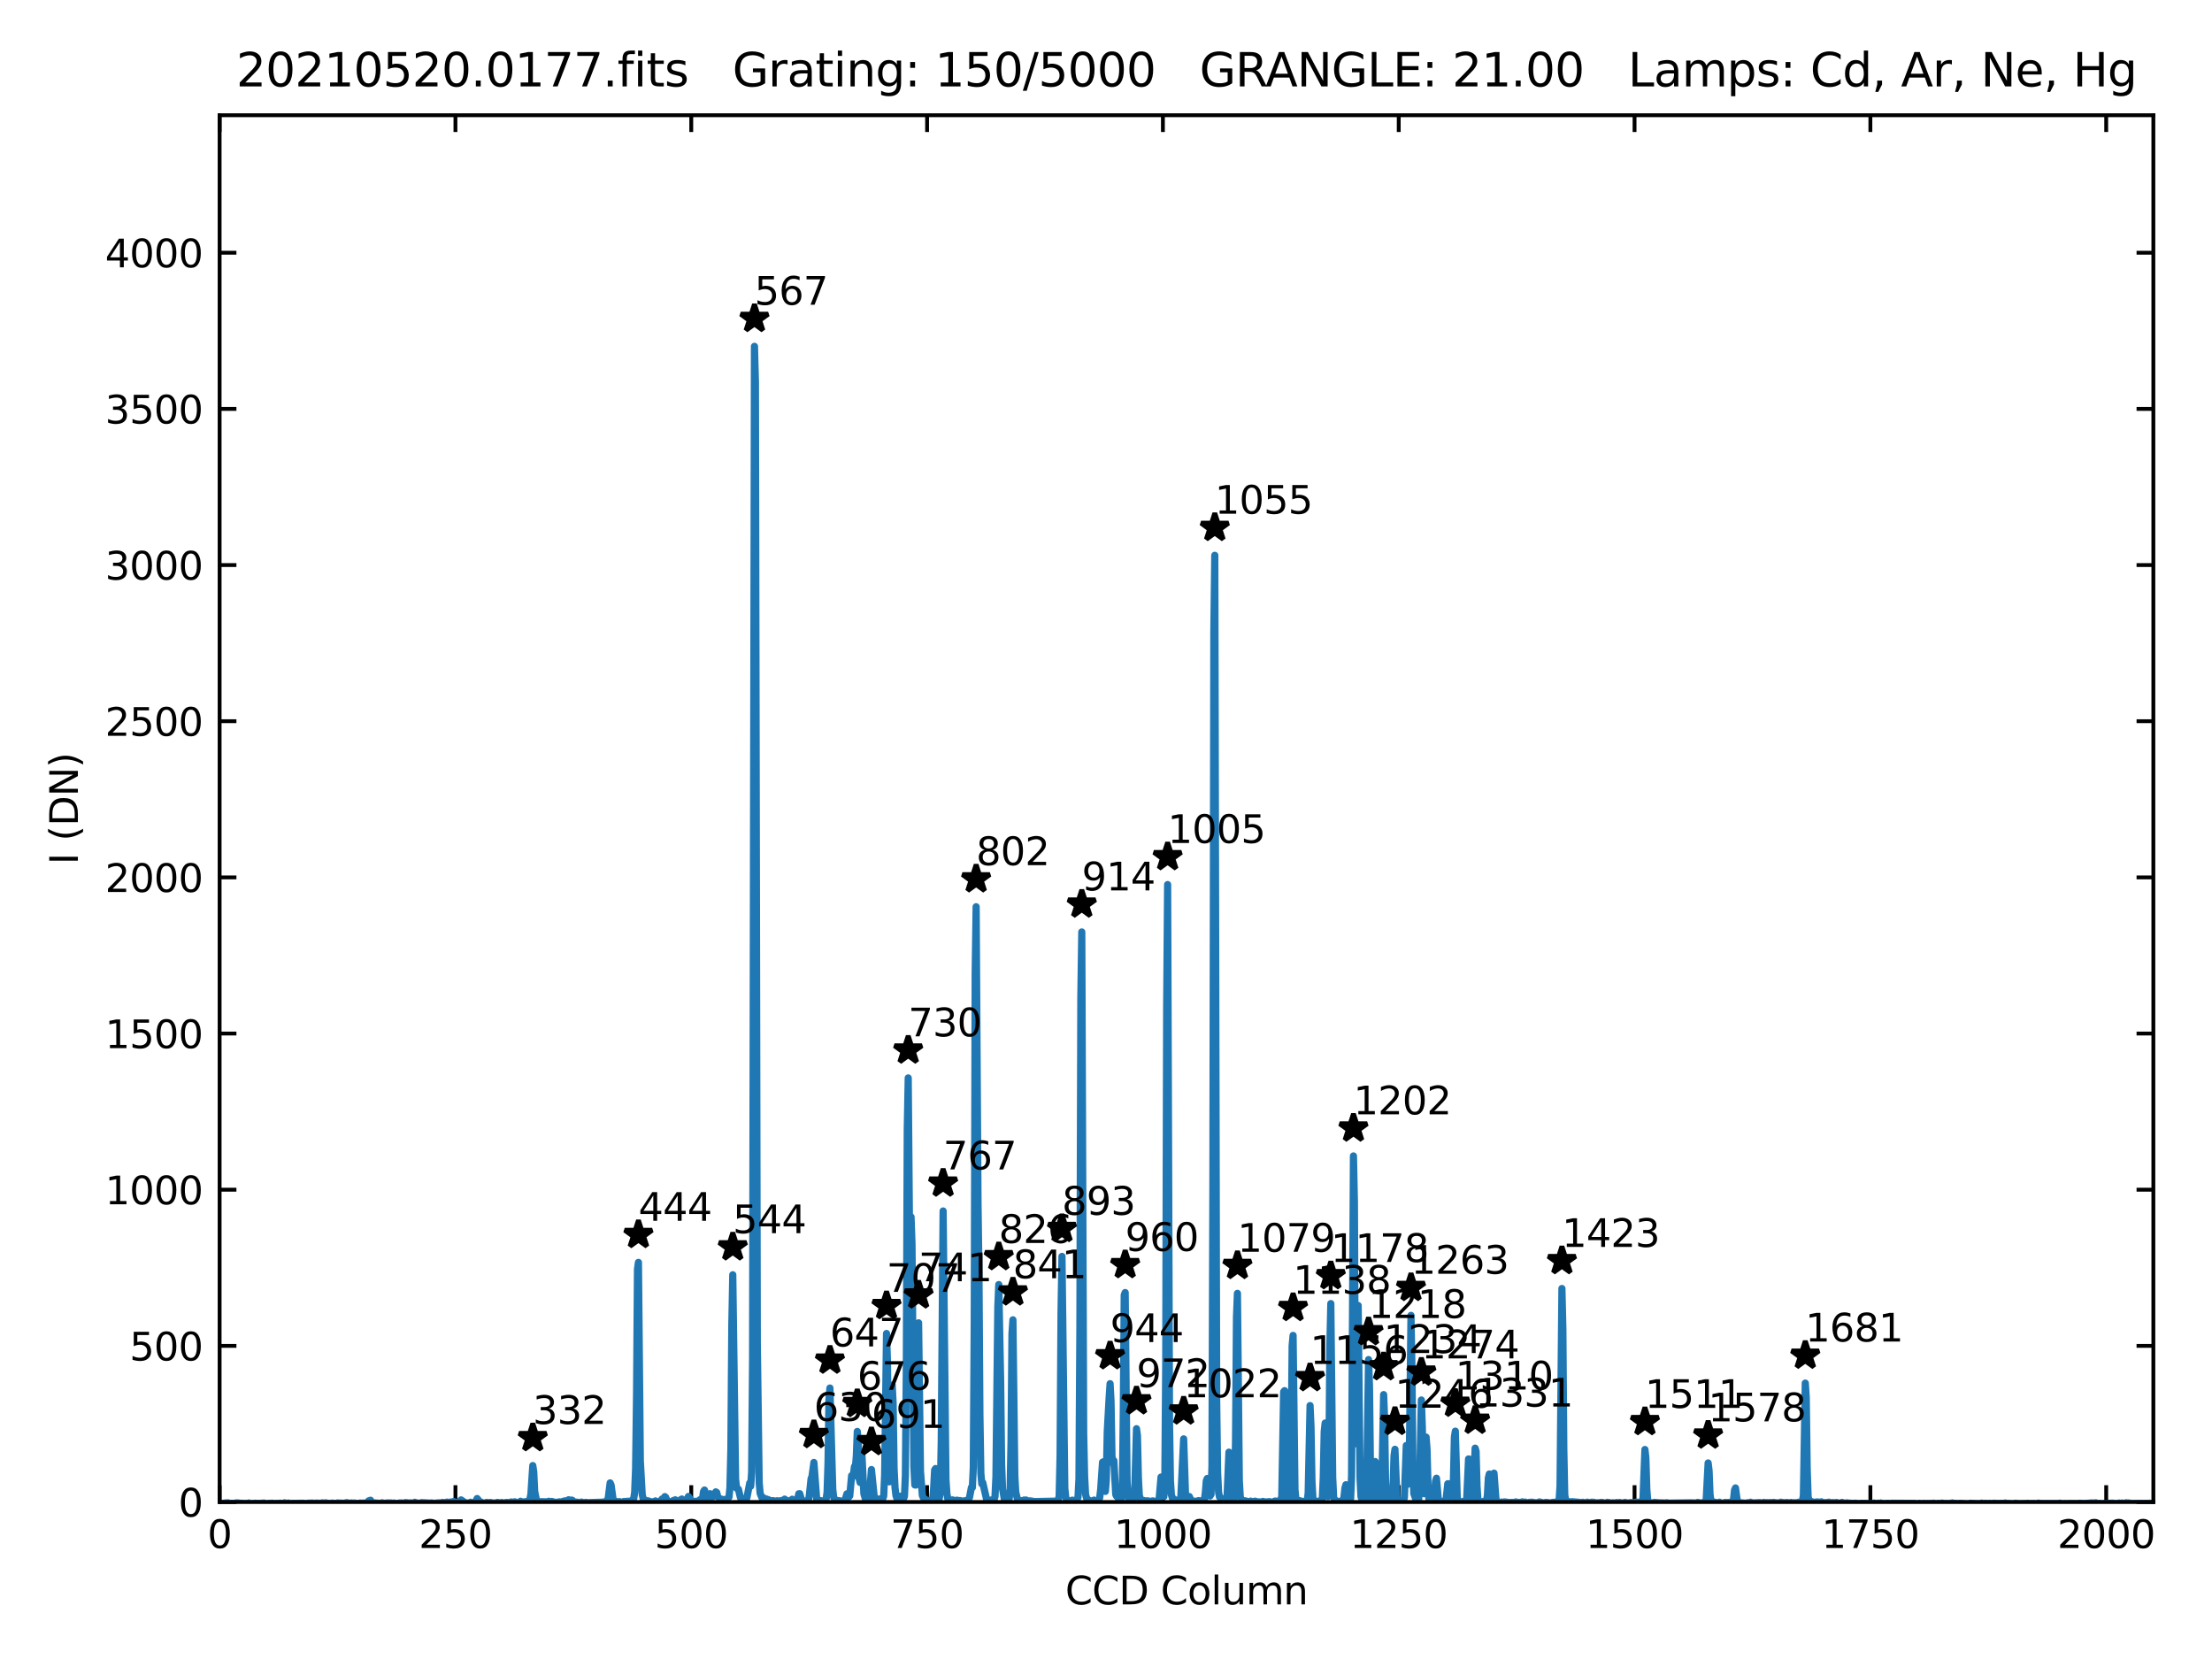 <?xml version="1.0" encoding="utf-8" standalone="no"?>
<!DOCTYPE svg PUBLIC "-//W3C//DTD SVG 1.1//EN"
  "http://www.w3.org/Graphics/SVG/1.1/DTD/svg11.dtd">
<svg xmlns:xlink="http://www.w3.org/1999/xlink" width="460.8pt" height="345.6pt" viewBox="0 0 460.8 345.6" xmlns="http://www.w3.org/2000/svg" version="1.1">
 <defs>
  <style type="text/css">*{stroke-linejoin: round; stroke-linecap: butt}</style>
 </defs>
 <g id="figure_1">
  <g id="patch_1">
   <path d="M 0 345.6 
L 460.8 345.6 
L 460.8 0 
L 0 0 
z
" style="fill: #ffffff"/>
  </g>
  <g id="axes_1">
   <g id="patch_2">
    <path d="M 45.75 312.9 
L 448.585 312.9 
L 448.585 24 
L 45.75 24 
z
" style="fill: #ffffff"/>
   </g>
   <g id="matplotlib.axis_1">
    <g id="xtick_1">
     <g id="line2d_1">
      <defs>
       <path id="mc50de96d82" d="M 0 0 
L 0 -3.5 
" style="stroke: #000000; stroke-width: 0.8"/>
      </defs>
      <g>
       <use xlink:href="#mc50de96d82" x="45.75" y="312.9" style="stroke: #000000; stroke-width: 0.8"/>
      </g>
     </g>
     <g id="line2d_2">
      <defs>
       <path id="m6b578b8aea" d="M 0 0 
L 0 3.5 
" style="stroke: #000000; stroke-width: 0.8"/>
      </defs>
      <g>
       <use xlink:href="#m6b578b8aea" x="45.75" y="24" style="stroke: #000000; stroke-width: 0.8"/>
      </g>
     </g>
     <g id="text_1">
      <!-- 0 -->
      <g transform="translate(43.205 322.479) scale(0.08 -0.08)">
       <defs>
        <path id="DejaVuSans-30" d="M 2034 4250 
Q 1547 4250 1301 3770 
Q 1056 3291 1056 2328 
Q 1056 1369 1301 889 
Q 1547 409 2034 409 
Q 2525 409 2770 889 
Q 3016 1369 3016 2328 
Q 3016 3291 2770 3770 
Q 2525 4250 2034 4250 
z
M 2034 4750 
Q 2819 4750 3233 4129 
Q 3647 3509 3647 2328 
Q 3647 1150 3233 529 
Q 2819 -91 2034 -91 
Q 1250 -91 836 529 
Q 422 1150 422 2328 
Q 422 3509 836 4129 
Q 1250 4750 2034 4750 
z
" transform="scale(0.016)"/>
       </defs>
       <use xlink:href="#DejaVuSans-30"/>
      </g>
     </g>
    </g>
    <g id="xtick_2">
     <g id="line2d_3">
      <g>
       <use xlink:href="#mc50de96d82" x="94.876" y="312.9" style="stroke: #000000; stroke-width: 0.8"/>
      </g>
     </g>
     <g id="line2d_4">
      <g>
       <use xlink:href="#m6b578b8aea" x="94.876" y="24" style="stroke: #000000; stroke-width: 0.8"/>
      </g>
     </g>
     <g id="text_2">
      <!-- 250 -->
      <g transform="translate(87.241 322.479) scale(0.08 -0.08)">
       <defs>
        <path id="DejaVuSans-32" d="M 1228 531 
L 3431 531 
L 3431 0 
L 469 0 
L 469 531 
Q 828 903 1448 1529 
Q 2069 2156 2228 2338 
Q 2531 2678 2651 2914 
Q 2772 3150 2772 3378 
Q 2772 3750 2511 3984 
Q 2250 4219 1831 4219 
Q 1534 4219 1204 4116 
Q 875 4013 500 3803 
L 500 4441 
Q 881 4594 1212 4672 
Q 1544 4750 1819 4750 
Q 2544 4750 2975 4387 
Q 3406 4025 3406 3419 
Q 3406 3131 3298 2873 
Q 3191 2616 2906 2266 
Q 2828 2175 2409 1742 
Q 1991 1309 1228 531 
z
" transform="scale(0.016)"/>
        <path id="DejaVuSans-35" d="M 691 4666 
L 3169 4666 
L 3169 4134 
L 1269 4134 
L 1269 2991 
Q 1406 3038 1543 3061 
Q 1681 3084 1819 3084 
Q 2600 3084 3056 2656 
Q 3513 2228 3513 1497 
Q 3513 744 3044 326 
Q 2575 -91 1722 -91 
Q 1428 -91 1123 -41 
Q 819 9 494 109 
L 494 744 
Q 775 591 1075 516 
Q 1375 441 1709 441 
Q 2250 441 2565 725 
Q 2881 1009 2881 1497 
Q 2881 1984 2565 2268 
Q 2250 2553 1709 2553 
Q 1456 2553 1204 2497 
Q 953 2441 691 2322 
L 691 4666 
z
" transform="scale(0.016)"/>
       </defs>
       <use xlink:href="#DejaVuSans-32"/>
       <use xlink:href="#DejaVuSans-35" x="63.623"/>
       <use xlink:href="#DejaVuSans-30" x="127.246"/>
      </g>
     </g>
    </g>
    <g id="xtick_3">
     <g id="line2d_5">
      <g>
       <use xlink:href="#mc50de96d82" x="144.002" y="312.9" style="stroke: #000000; stroke-width: 0.8"/>
      </g>
     </g>
     <g id="line2d_6">
      <g>
       <use xlink:href="#m6b578b8aea" x="144.002" y="24" style="stroke: #000000; stroke-width: 0.8"/>
      </g>
     </g>
     <g id="text_3">
      <!-- 500 -->
      <g transform="translate(136.367 322.479) scale(0.08 -0.08)">
       <use xlink:href="#DejaVuSans-35"/>
       <use xlink:href="#DejaVuSans-30" x="63.623"/>
       <use xlink:href="#DejaVuSans-30" x="127.246"/>
      </g>
     </g>
    </g>
    <g id="xtick_4">
     <g id="line2d_7">
      <g>
       <use xlink:href="#mc50de96d82" x="193.129" y="312.9" style="stroke: #000000; stroke-width: 0.8"/>
      </g>
     </g>
     <g id="line2d_8">
      <g>
       <use xlink:href="#m6b578b8aea" x="193.129" y="24" style="stroke: #000000; stroke-width: 0.8"/>
      </g>
     </g>
     <g id="text_4">
      <!-- 750 -->
      <g transform="translate(185.494 322.479) scale(0.08 -0.08)">
       <defs>
        <path id="DejaVuSans-37" d="M 525 4666 
L 3525 4666 
L 3525 4397 
L 1831 0 
L 1172 0 
L 2766 4134 
L 525 4134 
L 525 4666 
z
" transform="scale(0.016)"/>
       </defs>
       <use xlink:href="#DejaVuSans-37"/>
       <use xlink:href="#DejaVuSans-35" x="63.623"/>
       <use xlink:href="#DejaVuSans-30" x="127.246"/>
      </g>
     </g>
    </g>
    <g id="xtick_5">
     <g id="line2d_9">
      <g>
       <use xlink:href="#mc50de96d82" x="242.255" y="312.9" style="stroke: #000000; stroke-width: 0.8"/>
      </g>
     </g>
     <g id="line2d_10">
      <g>
       <use xlink:href="#m6b578b8aea" x="242.255" y="24" style="stroke: #000000; stroke-width: 0.8"/>
      </g>
     </g>
     <g id="text_5">
      <!-- 1000 -->
      <g transform="translate(232.075 322.479) scale(0.08 -0.08)">
       <defs>
        <path id="DejaVuSans-31" d="M 794 531 
L 1825 531 
L 1825 4091 
L 703 3866 
L 703 4441 
L 1819 4666 
L 2450 4666 
L 2450 531 
L 3481 531 
L 3481 0 
L 794 0 
L 794 531 
z
" transform="scale(0.016)"/>
       </defs>
       <use xlink:href="#DejaVuSans-31"/>
       <use xlink:href="#DejaVuSans-30" x="63.623"/>
       <use xlink:href="#DejaVuSans-30" x="127.246"/>
       <use xlink:href="#DejaVuSans-30" x="190.869"/>
      </g>
     </g>
    </g>
    <g id="xtick_6">
     <g id="line2d_11">
      <g>
       <use xlink:href="#mc50de96d82" x="291.381" y="312.9" style="stroke: #000000; stroke-width: 0.8"/>
      </g>
     </g>
     <g id="line2d_12">
      <g>
       <use xlink:href="#m6b578b8aea" x="291.381" y="24" style="stroke: #000000; stroke-width: 0.8"/>
      </g>
     </g>
     <g id="text_6">
      <!-- 1250 -->
      <g transform="translate(281.201 322.479) scale(0.08 -0.08)">
       <use xlink:href="#DejaVuSans-31"/>
       <use xlink:href="#DejaVuSans-32" x="63.623"/>
       <use xlink:href="#DejaVuSans-35" x="127.246"/>
       <use xlink:href="#DejaVuSans-30" x="190.869"/>
      </g>
     </g>
    </g>
    <g id="xtick_7">
     <g id="line2d_13">
      <g>
       <use xlink:href="#mc50de96d82" x="340.507" y="312.9" style="stroke: #000000; stroke-width: 0.8"/>
      </g>
     </g>
     <g id="line2d_14">
      <g>
       <use xlink:href="#m6b578b8aea" x="340.507" y="24" style="stroke: #000000; stroke-width: 0.8"/>
      </g>
     </g>
     <g id="text_7">
      <!-- 1500 -->
      <g transform="translate(330.327 322.479) scale(0.08 -0.08)">
       <use xlink:href="#DejaVuSans-31"/>
       <use xlink:href="#DejaVuSans-35" x="63.623"/>
       <use xlink:href="#DejaVuSans-30" x="127.246"/>
       <use xlink:href="#DejaVuSans-30" x="190.869"/>
      </g>
     </g>
    </g>
    <g id="xtick_8">
     <g id="line2d_15">
      <g>
       <use xlink:href="#mc50de96d82" x="389.634" y="312.9" style="stroke: #000000; stroke-width: 0.8"/>
      </g>
     </g>
     <g id="line2d_16">
      <g>
       <use xlink:href="#m6b578b8aea" x="389.634" y="24" style="stroke: #000000; stroke-width: 0.8"/>
      </g>
     </g>
     <g id="text_8">
      <!-- 1750 -->
      <g transform="translate(379.454 322.479) scale(0.08 -0.08)">
       <use xlink:href="#DejaVuSans-31"/>
       <use xlink:href="#DejaVuSans-37" x="63.623"/>
       <use xlink:href="#DejaVuSans-35" x="127.246"/>
       <use xlink:href="#DejaVuSans-30" x="190.869"/>
      </g>
     </g>
    </g>
    <g id="xtick_9">
     <g id="line2d_17">
      <g>
       <use xlink:href="#mc50de96d82" x="438.76" y="312.9" style="stroke: #000000; stroke-width: 0.8"/>
      </g>
     </g>
     <g id="line2d_18">
      <g>
       <use xlink:href="#m6b578b8aea" x="438.76" y="24" style="stroke: #000000; stroke-width: 0.8"/>
      </g>
     </g>
     <g id="text_9">
      <!-- 2000 -->
      <g transform="translate(428.58 322.479) scale(0.08 -0.08)">
       <use xlink:href="#DejaVuSans-32"/>
       <use xlink:href="#DejaVuSans-30" x="63.623"/>
       <use xlink:href="#DejaVuSans-30" x="127.246"/>
       <use xlink:href="#DejaVuSans-30" x="190.869"/>
      </g>
     </g>
    </g>
    <g id="text_10">
     <!-- CCD Column -->
     <g transform="translate(221.912 334.221) scale(0.08 -0.08)">
      <defs>
       <path id="DejaVuSans-43" d="M 4122 4306 
L 4122 3641 
Q 3803 3938 3442 4084 
Q 3081 4231 2675 4231 
Q 1875 4231 1450 3742 
Q 1025 3253 1025 2328 
Q 1025 1406 1450 917 
Q 1875 428 2675 428 
Q 3081 428 3442 575 
Q 3803 722 4122 1019 
L 4122 359 
Q 3791 134 3420 21 
Q 3050 -91 2638 -91 
Q 1578 -91 968 557 
Q 359 1206 359 2328 
Q 359 3453 968 4101 
Q 1578 4750 2638 4750 
Q 3056 4750 3426 4639 
Q 3797 4528 4122 4306 
z
" transform="scale(0.016)"/>
       <path id="DejaVuSans-44" d="M 1259 4147 
L 1259 519 
L 2022 519 
Q 2988 519 3436 956 
Q 3884 1394 3884 2338 
Q 3884 3275 3436 3711 
Q 2988 4147 2022 4147 
L 1259 4147 
z
M 628 4666 
L 1925 4666 
Q 3281 4666 3915 4102 
Q 4550 3538 4550 2338 
Q 4550 1131 3912 565 
Q 3275 0 1925 0 
L 628 0 
L 628 4666 
z
" transform="scale(0.016)"/>
       <path id="DejaVuSans-20" transform="scale(0.016)"/>
       <path id="DejaVuSans-6f" d="M 1959 3097 
Q 1497 3097 1228 2736 
Q 959 2375 959 1747 
Q 959 1119 1226 758 
Q 1494 397 1959 397 
Q 2419 397 2687 759 
Q 2956 1122 2956 1747 
Q 2956 2369 2687 2733 
Q 2419 3097 1959 3097 
z
M 1959 3584 
Q 2709 3584 3137 3096 
Q 3566 2609 3566 1747 
Q 3566 888 3137 398 
Q 2709 -91 1959 -91 
Q 1206 -91 779 398 
Q 353 888 353 1747 
Q 353 2609 779 3096 
Q 1206 3584 1959 3584 
z
" transform="scale(0.016)"/>
       <path id="DejaVuSans-6c" d="M 603 4863 
L 1178 4863 
L 1178 0 
L 603 0 
L 603 4863 
z
" transform="scale(0.016)"/>
       <path id="DejaVuSans-75" d="M 544 1381 
L 544 3500 
L 1119 3500 
L 1119 1403 
Q 1119 906 1312 657 
Q 1506 409 1894 409 
Q 2359 409 2629 706 
Q 2900 1003 2900 1516 
L 2900 3500 
L 3475 3500 
L 3475 0 
L 2900 0 
L 2900 538 
Q 2691 219 2414 64 
Q 2138 -91 1772 -91 
Q 1169 -91 856 284 
Q 544 659 544 1381 
z
M 1991 3584 
L 1991 3584 
z
" transform="scale(0.016)"/>
       <path id="DejaVuSans-6d" d="M 3328 2828 
Q 3544 3216 3844 3400 
Q 4144 3584 4550 3584 
Q 5097 3584 5394 3201 
Q 5691 2819 5691 2113 
L 5691 0 
L 5113 0 
L 5113 2094 
Q 5113 2597 4934 2840 
Q 4756 3084 4391 3084 
Q 3944 3084 3684 2787 
Q 3425 2491 3425 1978 
L 3425 0 
L 2847 0 
L 2847 2094 
Q 2847 2600 2669 2842 
Q 2491 3084 2119 3084 
Q 1678 3084 1418 2786 
Q 1159 2488 1159 1978 
L 1159 0 
L 581 0 
L 581 3500 
L 1159 3500 
L 1159 2956 
Q 1356 3278 1631 3431 
Q 1906 3584 2284 3584 
Q 2666 3584 2933 3390 
Q 3200 3197 3328 2828 
z
" transform="scale(0.016)"/>
       <path id="DejaVuSans-6e" d="M 3513 2113 
L 3513 0 
L 2938 0 
L 2938 2094 
Q 2938 2591 2744 2837 
Q 2550 3084 2163 3084 
Q 1697 3084 1428 2787 
Q 1159 2491 1159 1978 
L 1159 0 
L 581 0 
L 581 3500 
L 1159 3500 
L 1159 2956 
Q 1366 3272 1645 3428 
Q 1925 3584 2291 3584 
Q 2894 3584 3203 3211 
Q 3513 2838 3513 2113 
z
" transform="scale(0.016)"/>
      </defs>
      <use xlink:href="#DejaVuSans-43"/>
      <use xlink:href="#DejaVuSans-43" x="69.824"/>
      <use xlink:href="#DejaVuSans-44" x="139.648"/>
      <use xlink:href="#DejaVuSans-20" x="216.65"/>
      <use xlink:href="#DejaVuSans-43" x="248.438"/>
      <use xlink:href="#DejaVuSans-6f" x="318.262"/>
      <use xlink:href="#DejaVuSans-6c" x="379.443"/>
      <use xlink:href="#DejaVuSans-75" x="407.227"/>
      <use xlink:href="#DejaVuSans-6d" x="470.605"/>
      <use xlink:href="#DejaVuSans-6e" x="568.018"/>
     </g>
    </g>
   </g>
   <g id="matplotlib.axis_2">
    <g id="ytick_1">
     <g id="line2d_19">
      <defs>
       <path id="m9a8a7b6b83" d="M 0 0 
L 3.5 0 
" style="stroke: #000000; stroke-width: 0.8"/>
      </defs>
      <g>
       <use xlink:href="#m9a8a7b6b83" x="45.75" y="312.9" style="stroke: #000000; stroke-width: 0.8"/>
      </g>
     </g>
     <g id="line2d_20">
      <defs>
       <path id="md30ebcc828" d="M 0 0 
L -3.5 0 
" style="stroke: #000000; stroke-width: 0.8"/>
      </defs>
      <g>
       <use xlink:href="#md30ebcc828" x="448.585" y="312.9" style="stroke: #000000; stroke-width: 0.8"/>
      </g>
     </g>
     <g id="text_11">
      <!-- 0 -->
      <g transform="translate(37.16 315.939) scale(0.08 -0.08)">
       <use xlink:href="#DejaVuSans-30"/>
      </g>
     </g>
    </g>
    <g id="ytick_2">
     <g id="line2d_21">
      <g>
       <use xlink:href="#m9a8a7b6b83" x="45.75" y="280.369" style="stroke: #000000; stroke-width: 0.8"/>
      </g>
     </g>
     <g id="line2d_22">
      <g>
       <use xlink:href="#md30ebcc828" x="448.585" y="280.369" style="stroke: #000000; stroke-width: 0.8"/>
      </g>
     </g>
     <g id="text_12">
      <!-- 500 -->
      <g transform="translate(26.98 283.408) scale(0.08 -0.08)">
       <use xlink:href="#DejaVuSans-35"/>
       <use xlink:href="#DejaVuSans-30" x="63.623"/>
       <use xlink:href="#DejaVuSans-30" x="127.246"/>
      </g>
     </g>
    </g>
    <g id="ytick_3">
     <g id="line2d_23">
      <g>
       <use xlink:href="#m9a8a7b6b83" x="45.75" y="247.837" style="stroke: #000000; stroke-width: 0.8"/>
      </g>
     </g>
     <g id="line2d_24">
      <g>
       <use xlink:href="#md30ebcc828" x="448.585" y="247.837" style="stroke: #000000; stroke-width: 0.8"/>
      </g>
     </g>
     <g id="text_13">
      <!-- 1000 -->
      <g transform="translate(21.89 250.877) scale(0.08 -0.08)">
       <use xlink:href="#DejaVuSans-31"/>
       <use xlink:href="#DejaVuSans-30" x="63.623"/>
       <use xlink:href="#DejaVuSans-30" x="127.246"/>
       <use xlink:href="#DejaVuSans-30" x="190.869"/>
      </g>
     </g>
    </g>
    <g id="ytick_4">
     <g id="line2d_25">
      <g>
       <use xlink:href="#m9a8a7b6b83" x="45.75" y="215.306" style="stroke: #000000; stroke-width: 0.8"/>
      </g>
     </g>
     <g id="line2d_26">
      <g>
       <use xlink:href="#md30ebcc828" x="448.585" y="215.306" style="stroke: #000000; stroke-width: 0.8"/>
      </g>
     </g>
     <g id="text_14">
      <!-- 1500 -->
      <g transform="translate(21.89 218.345) scale(0.08 -0.08)">
       <use xlink:href="#DejaVuSans-31"/>
       <use xlink:href="#DejaVuSans-35" x="63.623"/>
       <use xlink:href="#DejaVuSans-30" x="127.246"/>
       <use xlink:href="#DejaVuSans-30" x="190.869"/>
      </g>
     </g>
    </g>
    <g id="ytick_5">
     <g id="line2d_27">
      <g>
       <use xlink:href="#m9a8a7b6b83" x="45.75" y="182.774" style="stroke: #000000; stroke-width: 0.8"/>
      </g>
     </g>
     <g id="line2d_28">
      <g>
       <use xlink:href="#md30ebcc828" x="448.585" y="182.774" style="stroke: #000000; stroke-width: 0.8"/>
      </g>
     </g>
     <g id="text_15">
      <!-- 2000 -->
      <g transform="translate(21.89 185.814) scale(0.08 -0.08)">
       <use xlink:href="#DejaVuSans-32"/>
       <use xlink:href="#DejaVuSans-30" x="63.623"/>
       <use xlink:href="#DejaVuSans-30" x="127.246"/>
       <use xlink:href="#DejaVuSans-30" x="190.869"/>
      </g>
     </g>
    </g>
    <g id="ytick_6">
     <g id="line2d_29">
      <g>
       <use xlink:href="#m9a8a7b6b83" x="45.75" y="150.243" style="stroke: #000000; stroke-width: 0.8"/>
      </g>
     </g>
     <g id="line2d_30">
      <g>
       <use xlink:href="#md30ebcc828" x="448.585" y="150.243" style="stroke: #000000; stroke-width: 0.8"/>
      </g>
     </g>
     <g id="text_16">
      <!-- 2500 -->
      <g transform="translate(21.89 153.282) scale(0.08 -0.08)">
       <use xlink:href="#DejaVuSans-32"/>
       <use xlink:href="#DejaVuSans-35" x="63.623"/>
       <use xlink:href="#DejaVuSans-30" x="127.246"/>
       <use xlink:href="#DejaVuSans-30" x="190.869"/>
      </g>
     </g>
    </g>
    <g id="ytick_7">
     <g id="line2d_31">
      <g>
       <use xlink:href="#m9a8a7b6b83" x="45.75" y="117.712" style="stroke: #000000; stroke-width: 0.8"/>
      </g>
     </g>
     <g id="line2d_32">
      <g>
       <use xlink:href="#md30ebcc828" x="448.585" y="117.712" style="stroke: #000000; stroke-width: 0.8"/>
      </g>
     </g>
     <g id="text_17">
      <!-- 3000 -->
      <g transform="translate(21.89 120.751) scale(0.08 -0.08)">
       <defs>
        <path id="DejaVuSans-33" d="M 2597 2516 
Q 3050 2419 3304 2112 
Q 3559 1806 3559 1356 
Q 3559 666 3084 287 
Q 2609 -91 1734 -91 
Q 1441 -91 1130 -33 
Q 819 25 488 141 
L 488 750 
Q 750 597 1062 519 
Q 1375 441 1716 441 
Q 2309 441 2620 675 
Q 2931 909 2931 1356 
Q 2931 1769 2642 2001 
Q 2353 2234 1838 2234 
L 1294 2234 
L 1294 2753 
L 1863 2753 
Q 2328 2753 2575 2939 
Q 2822 3125 2822 3475 
Q 2822 3834 2567 4026 
Q 2313 4219 1838 4219 
Q 1578 4219 1281 4162 
Q 984 4106 628 3988 
L 628 4550 
Q 988 4650 1302 4700 
Q 1616 4750 1894 4750 
Q 2613 4750 3031 4423 
Q 3450 4097 3450 3541 
Q 3450 3153 3228 2886 
Q 3006 2619 2597 2516 
z
" transform="scale(0.016)"/>
       </defs>
       <use xlink:href="#DejaVuSans-33"/>
       <use xlink:href="#DejaVuSans-30" x="63.623"/>
       <use xlink:href="#DejaVuSans-30" x="127.246"/>
       <use xlink:href="#DejaVuSans-30" x="190.869"/>
      </g>
     </g>
    </g>
    <g id="ytick_8">
     <g id="line2d_33">
      <g>
       <use xlink:href="#m9a8a7b6b83" x="45.75" y="85.18" style="stroke: #000000; stroke-width: 0.8"/>
      </g>
     </g>
     <g id="line2d_34">
      <g>
       <use xlink:href="#md30ebcc828" x="448.585" y="85.18" style="stroke: #000000; stroke-width: 0.8"/>
      </g>
     </g>
     <g id="text_18">
      <!-- 3500 -->
      <g transform="translate(21.89 88.22) scale(0.08 -0.08)">
       <use xlink:href="#DejaVuSans-33"/>
       <use xlink:href="#DejaVuSans-35" x="63.623"/>
       <use xlink:href="#DejaVuSans-30" x="127.246"/>
       <use xlink:href="#DejaVuSans-30" x="190.869"/>
      </g>
     </g>
    </g>
    <g id="ytick_9">
     <g id="line2d_35">
      <g>
       <use xlink:href="#m9a8a7b6b83" x="45.75" y="52.649" style="stroke: #000000; stroke-width: 0.8"/>
      </g>
     </g>
     <g id="line2d_36">
      <g>
       <use xlink:href="#md30ebcc828" x="448.585" y="52.649" style="stroke: #000000; stroke-width: 0.8"/>
      </g>
     </g>
     <g id="text_19">
      <!-- 4000 -->
      <g transform="translate(21.89 55.688) scale(0.08 -0.08)">
       <defs>
        <path id="DejaVuSans-34" d="M 2419 4116 
L 825 1625 
L 2419 1625 
L 2419 4116 
z
M 2253 4666 
L 3047 4666 
L 3047 1625 
L 3713 1625 
L 3713 1100 
L 3047 1100 
L 3047 0 
L 2419 0 
L 2419 1100 
L 313 1100 
L 313 1709 
L 2253 4666 
z
" transform="scale(0.016)"/>
       </defs>
       <use xlink:href="#DejaVuSans-34"/>
       <use xlink:href="#DejaVuSans-30" x="63.623"/>
       <use xlink:href="#DejaVuSans-30" x="127.246"/>
       <use xlink:href="#DejaVuSans-30" x="190.869"/>
      </g>
     </g>
    </g>
    <g id="text_20">
     <!-- I (DN) -->
     <g transform="translate(16.226 180.095) rotate(-90) scale(0.08 -0.08)">
      <defs>
       <path id="DejaVuSans-49" d="M 628 4666 
L 1259 4666 
L 1259 0 
L 628 0 
L 628 4666 
z
" transform="scale(0.016)"/>
       <path id="DejaVuSans-28" d="M 1984 4856 
Q 1566 4138 1362 3434 
Q 1159 2731 1159 2009 
Q 1159 1288 1364 580 
Q 1569 -128 1984 -844 
L 1484 -844 
Q 1016 -109 783 600 
Q 550 1309 550 2009 
Q 550 2706 781 3412 
Q 1013 4119 1484 4856 
L 1984 4856 
z
" transform="scale(0.016)"/>
       <path id="DejaVuSans-4e" d="M 628 4666 
L 1478 4666 
L 3547 763 
L 3547 4666 
L 4159 4666 
L 4159 0 
L 3309 0 
L 1241 3903 
L 1241 0 
L 628 0 
L 628 4666 
z
" transform="scale(0.016)"/>
       <path id="DejaVuSans-29" d="M 513 4856 
L 1013 4856 
Q 1481 4119 1714 3412 
Q 1947 2706 1947 2009 
Q 1947 1309 1714 600 
Q 1481 -109 1013 -844 
L 513 -844 
Q 928 -128 1133 580 
Q 1338 1288 1338 2009 
Q 1338 2731 1133 3434 
Q 928 4138 513 4856 
z
" transform="scale(0.016)"/>
      </defs>
      <use xlink:href="#DejaVuSans-49"/>
      <use xlink:href="#DejaVuSans-20" x="29.492"/>
      <use xlink:href="#DejaVuSans-28" x="61.279"/>
      <use xlink:href="#DejaVuSans-44" x="100.293"/>
      <use xlink:href="#DejaVuSans-4e" x="177.295"/>
      <use xlink:href="#DejaVuSans-29" x="252.1"/>
     </g>
    </g>
   </g>
   <g id="line2d_37">
    <path d="M 45.75 313.29 
L 45.947 313.107 
L 46.143 313.267 
L 46.733 313.119 
L 46.929 313.225 
L 47.126 313.072 
L 47.322 313.154 
L 47.519 313.06 
L 47.912 313.326 
L 48.108 313.208 
L 48.501 313.219 
L 49.287 313.072 
L 49.484 313.172 
L 49.68 313.095 
L 49.877 313.279 
L 50.073 313.143 
L 50.27 313.273 
L 50.466 313.148 
L 50.663 313.273 
L 51.056 313.184 
L 51.252 313.273 
L 51.842 313.095 
L 52.038 313.296 
L 53.217 313.148 
L 53.414 313.302 
L 53.61 313.166 
L 54.003 313.255 
L 54.2 313.166 
L 54.396 313.284 
L 54.593 313.131 
L 54.789 313.261 
L 54.986 313.107 
L 55.182 313.237 
L 55.575 313.237 
L 55.772 313.29 
L 55.968 313.19 
L 56.165 313.237 
L 56.361 313.148 
L 56.558 313.314 
L 56.754 313.143 
L 56.951 313.255 
L 57.737 313.16 
L 58.13 313.261 
L 58.326 313.137 
L 58.719 313.231 
L 59.309 313.066 
L 59.702 313.196 
L 60.095 313.107 
L 60.291 313.296 
L 60.881 313.19 
L 63.042 313.148 
L 63.828 313.249 
L 64.221 313.148 
L 64.418 313.113 
L 64.811 313.296 
L 65.007 313.101 
L 65.204 313.225 
L 65.597 313.137 
L 65.794 313.231 
L 65.99 313.113 
L 66.187 313.231 
L 66.383 313.143 
L 66.58 313.267 
L 66.776 313.131 
L 66.973 313.29 
L 67.169 313.072 
L 67.562 313.196 
L 67.759 313.066 
L 68.938 313.249 
L 69.134 313.119 
L 70.117 313.208 
L 70.313 313.089 
L 70.903 313.148 
L 71.099 313.113 
L 71.296 313.208 
L 72.278 313.024 
L 72.671 313.172 
L 73.261 313.089 
L 73.654 313.237 
L 73.85 313.101 
L 74.44 313.243 
L 75.029 313.107 
L 75.226 313.166 
L 75.619 313.119 
L 76.208 313.107 
L 76.405 313.036 
L 76.601 313.101 
L 76.798 312.657 
L 77.191 312.527 
L 77.387 313.06 
L 77.977 313.202 
L 78.173 313.077 
L 78.37 313.219 
L 78.566 313.119 
L 79.352 313.184 
L 79.549 313.054 
L 80.138 313.184 
L 80.531 313.095 
L 80.728 313.154 
L 80.924 313.072 
L 81.121 313.131 
L 81.514 313.095 
L 81.71 313.178 
L 82.103 313.107 
L 82.496 313.231 
L 83.086 313.131 
L 83.282 313.089 
L 83.479 313.178 
L 83.675 313.077 
L 84.068 313.225 
L 84.461 313.012 
L 84.658 313.154 
L 84.854 313.042 
L 85.051 313.19 
L 85.444 313.06 
L 86.034 313.131 
L 86.427 312.953 
L 86.623 313.101 
L 86.82 313.066 
L 87.016 313.172 
L 87.409 313.113 
L 87.606 313.148 
L 87.802 313.024 
L 89.571 313.119 
L 89.964 313.083 
L 90.16 313.184 
L 91.339 313.072 
L 91.929 313.072 
L 92.125 312.983 
L 92.518 313.024 
L 92.715 313.001 
L 92.911 313.089 
L 93.108 312.912 
L 93.697 313.012 
L 93.894 312.888 
L 94.287 312.971 
L 94.483 312.788 
L 94.876 312.977 
L 95.073 312.971 
L 95.269 313.125 
L 95.466 312.912 
L 95.662 312.894 
L 96.055 312.456 
L 96.841 313.012 
L 97.824 313.172 
L 98.02 312.935 
L 98.217 313.101 
L 99.003 312.947 
L 99.396 312.172 
L 99.985 312.894 
L 100.182 312.906 
L 100.378 313.083 
L 100.771 313.077 
L 101.164 313.16 
L 101.361 312.977 
L 101.557 313.089 
L 101.754 313.012 
L 101.95 313.06 
L 102.147 312.989 
L 102.54 313.077 
L 103.129 313.125 
L 103.522 312.995 
L 103.719 312.989 
L 103.915 313.107 
L 104.112 313.042 
L 104.308 313.137 
L 104.505 312.995 
L 104.898 313.107 
L 105.291 313.018 
L 105.684 312.983 
L 106.077 313.066 
L 106.47 312.888 
L 106.667 313.072 
L 106.863 312.912 
L 107.06 312.995 
L 107.256 312.853 
L 107.453 313.089 
L 108.042 312.971 
L 108.239 313.036 
L 108.435 312.74 
L 108.828 313.072 
L 109.025 312.888 
L 109.811 312.811 
L 110.007 312.669 
L 110.204 312.841 
L 110.4 312.297 
L 110.597 311.238 
L 110.99 305.305 
L 111.186 306.613 
L 111.383 310.706 
L 111.776 312.628 
L 111.972 312.835 
L 113.937 312.853 
L 114.134 312.853 
L 114.33 312.74 
L 114.723 312.853 
L 114.92 312.77 
L 115.509 312.941 
L 116.295 312.965 
L 116.492 312.853 
L 116.688 312.941 
L 117.671 312.657 
L 117.867 312.888 
L 118.26 312.539 
L 118.457 312.427 
L 118.85 312.61 
L 119.046 312.492 
L 119.243 312.545 
L 119.636 312.947 
L 120.225 312.924 
L 120.815 313.101 
L 121.011 312.93 
L 121.208 312.918 
L 121.404 313.089 
L 121.601 313.012 
L 121.797 313.101 
L 121.994 312.965 
L 122.19 313.054 
L 122.387 312.995 
L 122.583 313.06 
L 122.976 313.006 
L 125.531 312.935 
L 125.728 312.888 
L 125.924 313.024 
L 126.121 312.941 
L 126.317 312.989 
L 126.71 312.042 
L 127.103 308.913 
L 127.3 309.351 
L 127.693 312.208 
L 128.086 312.983 
L 128.282 312.995 
L 128.479 312.799 
L 128.872 312.959 
L 129.068 312.823 
L 129.265 313.001 
L 130.051 312.776 
L 130.444 312.959 
L 130.64 312.74 
L 130.837 312.799 
L 131.033 312.734 
L 131.23 312.799 
L 131.623 312.587 
L 132.016 312.19 
L 132.212 310.895 
L 132.409 305.944 
L 132.605 290.755 
L 132.802 264.387 
L 132.998 262.979 
L 133.391 304.294 
L 133.784 311.35 
L 133.981 312.214 
L 134.374 312.575 
L 134.57 312.563 
L 134.767 312.717 
L 134.963 312.646 
L 135.946 312.953 
L 136.142 312.823 
L 136.339 312.865 
L 136.535 312.669 
L 136.928 312.841 
L 137.321 312.87 
L 137.518 312.841 
L 137.911 312.273 
L 138.107 312.303 
L 138.304 312.155 
L 138.5 311.77 
L 138.697 311.942 
L 138.893 312.492 
L 139.483 312.912 
L 139.876 312.829 
L 140.072 312.906 
L 140.269 312.575 
L 140.465 312.699 
L 140.662 312.439 
L 141.055 312.728 
L 141.251 312.876 
L 141.644 312.717 
L 141.841 312.379 
L 142.037 312.273 
L 142.234 312.776 
L 142.43 312.734 
L 142.627 312.882 
L 143.02 312.693 
L 143.413 311.735 
L 144.199 312.894 
L 144.789 312.746 
L 145.378 312.794 
L 145.771 312.439 
L 145.968 312.421 
L 146.164 312.516 
L 146.361 312.048 
L 146.557 310.717 
L 146.754 310.404 
L 147.343 312.45 
L 147.54 312.48 
L 147.933 311.167 
L 148.129 311.38 
L 148.326 311.9 
L 148.719 311.646 
L 148.915 311.516 
L 149.112 310.783 
L 149.308 310.919 
L 149.505 311.788 
L 150.094 312.379 
L 150.291 312.303 
L 150.684 312.539 
L 150.88 312.368 
L 151.077 312.356 
L 151.273 312.545 
L 151.863 311.877 
L 152.059 309.931 
L 152.256 301.792 
L 152.452 275.82 
L 152.649 265.558 
L 153.238 308.109 
L 153.435 310.008 
L 153.631 310.055 
L 153.828 310.244 
L 154.221 311.883 
L 154.417 312.415 
L 154.614 312.527 
L 155.203 312.433 
L 155.4 312.439 
L 155.596 311.989 
L 156.186 308.937 
L 156.382 309.605 
L 156.579 306.713 
L 156.775 283.61 
L 157.168 72.15 
L 157.365 79.532 
L 157.758 279.659 
L 158.151 308.86 
L 158.347 311.055 
L 158.74 312.066 
L 159.133 312.06 
L 159.526 312.385 
L 159.723 312.285 
L 159.919 312.527 
L 160.116 312.427 
L 160.312 312.646 
L 161.098 312.616 
L 161.295 312.764 
L 161.884 312.634 
L 162.081 312.728 
L 162.474 312.64 
L 162.67 312.675 
L 162.867 312.575 
L 163.063 312.652 
L 163.456 312.297 
L 163.85 312.61 
L 164.832 312.687 
L 165.029 312.32 
L 165.225 312.604 
L 165.422 312.563 
L 165.815 312.752 
L 166.208 312.143 
L 166.404 311.179 
L 166.601 311.161 
L 166.994 312.551 
L 167.78 312.77 
L 168.369 312.587 
L 168.566 311.806 
L 168.959 308.062 
L 169.155 307.553 
L 169.548 304.661 
L 170.138 312.397 
L 170.727 312.669 
L 170.924 312.598 
L 171.12 312.853 
L 171.317 312.652 
L 171.71 312.734 
L 171.906 312.581 
L 172.103 312.273 
L 172.299 310.824 
L 172.496 304.631 
L 172.692 291.488 
L 172.889 289.152 
L 173.478 310.227 
L 173.675 311.977 
L 174.068 312.539 
L 175.247 312.693 
L 175.443 312.865 
L 175.836 312.865 
L 176.033 312.516 
L 176.426 311.191 
L 176.819 311.865 
L 177.015 311.622 
L 177.408 307.405 
L 177.605 307.677 
L 177.801 307.086 
L 177.998 305.512 
L 178.194 305.714 
L 178.391 303.294 
L 178.587 298.196 
L 178.784 300.207 
L 178.98 308.038 
L 179.177 308.825 
L 179.373 304.519 
L 179.57 303.318 
L 179.963 311.185 
L 180.356 312.51 
L 180.749 312.545 
L 180.945 312.326 
L 181.142 311.327 
L 181.535 306.128 
L 182.124 311.877 
L 182.321 312.279 
L 182.517 312.137 
L 182.714 312.533 
L 182.91 312.61 
L 183.107 312.516 
L 183.303 312.592 
L 183.5 312.196 
L 183.893 312.19 
L 184.09 311.676 
L 184.286 307.257 
L 184.679 277.79 
L 184.876 283.752 
L 185.072 302.809 
L 185.269 308.689 
L 185.465 308.452 
L 185.858 288.537 
L 186.055 292.399 
L 186.251 305.796 
L 186.448 309.883 
L 186.644 311.546 
L 186.841 312.149 
L 187.037 312.149 
L 187.234 311.711 
L 187.43 311.676 
L 187.627 312.22 
L 187.823 312.149 
L 188.02 312.285 
L 188.216 312.196 
L 188.413 311.717 
L 188.609 307.393 
L 188.806 284.929 
L 189.002 235.091 
L 189.199 224.557 
L 189.592 271.857 
L 189.788 253.504 
L 189.985 259.075 
L 190.378 305.447 
L 190.574 309.339 
L 190.771 309.363 
L 190.967 299.55 
L 191.164 276.974 
L 191.36 275.572 
L 191.753 306.482 
L 192.146 311.551 
L 192.539 312.409 
L 192.736 312.32 
L 193.129 312.604 
L 194.111 312.575 
L 194.308 312.184 
L 194.504 309.937 
L 194.701 306.234 
L 194.897 305.926 
L 195.29 311.599 
L 195.487 312.06 
L 195.683 312.084 
L 195.88 310.676 
L 196.076 300.485 
L 196.469 252.273 
L 197.059 308.227 
L 197.255 311.191 
L 197.452 312.214 
L 197.845 312.415 
L 198.238 312.516 
L 198.434 312.456 
L 198.631 312.616 
L 199.417 312.521 
L 199.613 312.728 
L 200.006 312.592 
L 200.399 312.723 
L 201.578 312.563 
L 201.775 312.368 
L 201.971 311.912 
L 202.364 309.866 
L 202.561 309.878 
L 202.757 305.648 
L 202.954 275.128 
L 203.151 202.766 
L 203.347 188.89 
L 203.74 250.842 
L 203.937 265.629 
L 204.133 294.807 
L 204.33 306.914 
L 204.526 309.115 
L 204.723 308.854 
L 205.509 312.279 
L 206.098 312.575 
L 206.688 312.439 
L 206.884 312.516 
L 207.081 312.379 
L 207.277 311.782 
L 207.474 307.589 
L 207.867 272.2 
L 208.063 267.599 
L 208.456 287.934 
L 208.653 304.939 
L 208.849 310.179 
L 209.242 312.391 
L 209.635 312.61 
L 209.832 312.391 
L 210.028 312.646 
L 210.225 312.22 
L 210.421 310.706 
L 210.618 300.248 
L 210.814 277.796 
L 211.011 274.945 
L 211.404 307.452 
L 211.6 310.842 
L 211.993 312.474 
L 212.19 312.669 
L 212.976 312.598 
L 213.172 312.734 
L 213.369 312.474 
L 213.565 312.581 
L 213.762 312.486 
L 213.958 312.675 
L 214.155 312.646 
L 214.351 312.764 
L 214.548 312.652 
L 215.53 312.805 
L 220.246 312.711 
L 220.443 312.456 
L 220.639 311.741 
L 220.836 303.111 
L 221.032 273.436 
L 221.229 261.731 
L 221.818 310.025 
L 222.015 311.912 
L 222.211 312.462 
L 222.408 312.598 
L 222.604 312.592 
L 222.801 312.746 
L 222.998 312.634 
L 223.194 312.705 
L 223.391 312.51 
L 223.587 312.711 
L 223.784 312.587 
L 223.98 312.687 
L 224.373 312.344 
L 224.57 311.859 
L 224.766 308.044 
L 224.963 276.435 
L 225.159 207.806 
L 225.356 194.149 
L 225.749 298.492 
L 225.945 307.577 
L 226.142 311.279 
L 226.338 312.072 
L 226.731 312.492 
L 227.517 312.764 
L 227.91 312.498 
L 228.303 312.776 
L 228.5 312.622 
L 228.893 312.646 
L 229.089 311.96 
L 229.286 310.321 
L 229.679 304.607 
L 229.875 304.507 
L 230.268 310.682 
L 230.465 308.257 
L 230.661 298.243 
L 231.054 291.134 
L 231.251 288.247 
L 231.447 291.867 
L 231.644 303.359 
L 231.84 304.826 
L 232.037 304.282 
L 232.43 311.356 
L 232.626 311.723 
L 232.823 311.847 
L 233.216 312.551 
L 233.609 312.35 
L 233.805 310.156 
L 234.002 294.428 
L 234.198 269.769 
L 234.395 269.261 
L 234.788 308.653 
L 234.984 311.457 
L 235.181 312.279 
L 235.574 312.581 
L 235.77 312.433 
L 235.967 312.533 
L 236.163 312.356 
L 236.36 311.581 
L 236.753 297.628 
L 236.949 299.059 
L 237.146 307.843 
L 237.342 311.557 
L 237.735 312.657 
L 237.932 312.681 
L 238.128 312.841 
L 238.325 312.592 
L 238.718 312.817 
L 238.914 312.646 
L 239.307 312.687 
L 239.504 312.93 
L 240.093 312.663 
L 241.076 312.823 
L 241.272 312.669 
L 241.469 312.232 
L 241.862 307.701 
L 242.058 308.458 
L 242.255 311.037 
L 242.452 311.764 
L 242.648 309.623 
L 242.845 284.195 
L 243.041 209.74 
L 243.238 184.271 
L 243.631 296.35 
L 243.827 308.559 
L 244.024 311.398 
L 244.22 312.06 
L 244.613 312.326 
L 245.006 312.61 
L 245.399 312.48 
L 245.596 312.669 
L 245.792 312.474 
L 245.989 311.912 
L 246.578 299.745 
L 246.971 311.622 
L 247.168 312.61 
L 247.757 311.758 
L 248.15 312.628 
L 248.74 312.711 
L 248.936 312.811 
L 249.722 312.604 
L 249.919 312.776 
L 250.901 312.403 
L 251.098 310.913 
L 251.294 308.464 
L 251.491 307.997 
L 251.884 311.498 
L 252.08 311.634 
L 252.277 311.309 
L 252.473 305.441 
L 252.67 246.252 
L 252.866 131.677 
L 253.063 115.683 
L 253.456 291.873 
L 253.652 306.743 
L 253.849 310.848 
L 254.045 311.853 
L 254.242 312.072 
L 254.438 312.102 
L 254.831 312.48 
L 255.224 312.504 
L 255.421 312.356 
L 255.617 311.936 
L 256.01 302.514 
L 256.207 304.353 
L 256.6 312.001 
L 256.796 312.391 
L 256.993 312.391 
L 257.189 311.333 
L 257.386 300.13 
L 257.582 274.377 
L 257.779 269.432 
L 258.172 308.399 
L 258.368 311.764 
L 258.565 312.433 
L 259.154 312.705 
L 259.351 312.64 
L 259.744 312.758 
L 260.333 312.859 
L 260.53 312.711 
L 260.726 312.847 
L 261.512 312.728 
L 261.709 313.006 
L 261.905 312.853 
L 262.888 312.906 
L 263.085 312.77 
L 263.281 312.977 
L 263.478 312.853 
L 263.871 312.924 
L 264.067 312.853 
L 264.264 312.935 
L 264.46 312.817 
L 264.853 313.024 
L 265.639 312.687 
L 265.836 312.794 
L 266.818 312.575 
L 267.015 311.699 
L 267.408 289.933 
L 267.604 289.702 
L 267.997 311.072 
L 268.194 312.32 
L 268.39 312.61 
L 268.587 312.439 
L 268.783 311.268 
L 268.98 300.124 
L 269.176 280.327 
L 269.373 278.192 
L 269.766 310.286 
L 269.962 312.362 
L 270.552 312.604 
L 270.748 312.604 
L 271.141 312.782 
L 272.124 312.776 
L 272.32 312.634 
L 272.517 311.037 
L 272.91 292.807 
L 273.106 297.208 
L 273.303 308.511 
L 273.499 312.054 
L 273.892 312.799 
L 274.482 312.829 
L 274.875 312.663 
L 275.071 312.752 
L 275.268 312.657 
L 275.464 312.226 
L 275.661 307.766 
L 275.857 298.208 
L 276.054 296.445 
L 276.447 311.244 
L 276.643 311.741 
L 276.84 304.016 
L 277.036 280.315 
L 277.233 271.561 
L 277.626 307.778 
L 277.822 311.954 
L 278.019 312.45 
L 278.805 312.859 
L 279.198 312.74 
L 279.394 312.699 
L 279.591 312.794 
L 279.787 312.687 
L 279.984 311.776 
L 280.18 309.966 
L 280.377 309.298 
L 280.77 312.368 
L 280.966 312.592 
L 281.359 312.249 
L 281.556 307.458 
L 281.949 240.805 
L 282.146 250.345 
L 282.342 291.867 
L 282.539 300.763 
L 282.735 280.451 
L 282.932 271.958 
L 283.325 308.056 
L 283.521 311.829 
L 283.718 312.403 
L 284.307 312.551 
L 284.504 312.462 
L 284.7 310.297 
L 285.093 283.225 
L 285.29 288.791 
L 285.486 305.749 
L 285.683 311.569 
L 285.879 312.356 
L 286.076 311.954 
L 286.469 304.471 
L 286.665 306.737 
L 286.862 310.954 
L 287.058 312.468 
L 287.451 312.699 
L 287.648 312.557 
L 287.844 310.516 
L 288.237 290.524 
L 288.434 295.552 
L 288.63 308.15 
L 288.827 312.102 
L 289.22 312.817 
L 290.006 312.592 
L 290.202 309.789 
L 290.399 303.259 
L 290.595 301.916 
L 290.988 311.829 
L 291.185 312.527 
L 291.381 312.788 
L 291.774 312.865 
L 291.971 312.587 
L 292.364 312.746 
L 292.56 311.93 
L 292.953 301.124 
L 293.15 302.969 
L 293.346 309.174 
L 293.543 307.926 
L 293.936 274.016 
L 294.132 284.858 
L 294.329 304.803 
L 294.525 311.131 
L 295.115 312.841 
L 295.508 312.563 
L 295.704 310.434 
L 296.097 291.648 
L 296.294 297.297 
L 296.49 308.363 
L 296.687 311.167 
L 297.08 299.379 
L 297.276 301.845 
L 297.473 309.351 
L 297.669 312.326 
L 298.062 312.794 
L 298.652 312.628 
L 298.848 311.344 
L 299.045 308.576 
L 299.241 307.943 
L 299.634 312.48 
L 300.027 312.746 
L 300.224 312.835 
L 300.42 312.758 
L 300.813 312.953 
L 301.01 312.776 
L 301.206 312.764 
L 301.6 309.091 
L 301.796 309.103 
L 302.189 312.634 
L 302.386 312.77 
L 302.582 312.516 
L 302.779 308.097 
L 302.975 299.367 
L 303.172 298.137 
L 303.565 311.841 
L 303.761 312.77 
L 303.958 312.746 
L 304.351 312.977 
L 304.547 312.847 
L 304.744 312.9 
L 304.94 312.74 
L 305.333 312.847 
L 305.53 312.539 
L 305.923 303.927 
L 306.119 303.969 
L 306.512 312.273 
L 306.709 312.734 
L 306.905 312.119 
L 307.298 301.68 
L 307.495 302.354 
L 307.691 309.635 
L 307.888 312.533 
L 308.084 312.882 
L 308.477 312.947 
L 309.067 312.764 
L 309.46 312.947 
L 309.656 312.723 
L 309.853 311.522 
L 310.049 307.896 
L 310.246 307.062 
L 310.639 312.267 
L 310.835 311.309 
L 311.032 307.997 
L 311.228 306.885 
L 311.621 312.149 
L 311.818 312.894 
L 312.211 312.93 
L 312.407 313.012 
L 312.8 312.912 
L 313.193 313.06 
L 313.39 312.87 
L 314.372 313.001 
L 315.158 312.971 
L 315.551 313.012 
L 315.748 312.87 
L 315.944 313.066 
L 316.337 312.959 
L 316.534 313.072 
L 317.123 312.865 
L 317.32 313.089 
L 317.713 312.906 
L 318.106 313.154 
L 318.302 313.148 
L 318.499 312.977 
L 318.695 313.072 
L 318.892 312.93 
L 319.088 313.012 
L 319.285 312.935 
L 319.678 313.131 
L 319.874 313.03 
L 320.267 313.066 
L 320.464 313.036 
L 320.66 312.882 
L 321.643 313.107 
L 322.036 312.965 
L 322.233 313.125 
L 322.429 313.006 
L 323.019 313.113 
L 323.412 312.977 
L 323.608 312.953 
L 323.805 313.107 
L 324.198 312.876 
L 324.394 312.983 
L 324.591 312.941 
L 324.787 312.604 
L 324.984 309.534 
L 325.377 268.421 
L 325.573 276.826 
L 325.77 301.822 
L 325.966 311.421 
L 326.163 312.569 
L 326.556 312.941 
L 326.949 312.835 
L 327.342 313.048 
L 327.538 312.829 
L 327.735 312.995 
L 327.931 312.87 
L 329.11 312.977 
L 329.307 313.143 
L 329.7 312.953 
L 329.896 313.113 
L 330.093 313.006 
L 330.289 313.107 
L 330.682 312.924 
L 330.879 313.054 
L 331.665 312.93 
L 331.861 313.113 
L 332.058 312.959 
L 332.254 313.095 
L 332.844 313.042 
L 333.237 313.101 
L 333.433 312.977 
L 333.63 313.095 
L 333.826 312.983 
L 334.219 313.113 
L 334.612 313.095 
L 334.809 312.965 
L 335.005 313.048 
L 335.202 312.995 
L 335.595 313.166 
L 335.988 313.048 
L 336.381 313.119 
L 336.774 313.001 
L 337.167 313.131 
L 337.363 312.989 
L 337.756 313.072 
L 337.953 313.137 
L 338.542 312.971 
L 338.739 313.196 
L 339.132 313.072 
L 339.328 313.119 
L 339.721 313.001 
L 339.918 313.178 
L 340.901 312.9 
L 341.294 313.054 
L 341.49 312.924 
L 341.687 313.054 
L 342.08 313.077 
L 342.276 312.019 
L 342.669 301.958 
L 342.866 303.768 
L 343.062 310.268 
L 343.259 312.646 
L 343.652 313.024 
L 344.438 313.095 
L 344.634 312.965 
L 344.831 313.113 
L 345.027 313.001 
L 345.42 313.048 
L 346.992 313.101 
L 347.189 313.042 
L 347.582 313.131 
L 352.298 313.06 
L 352.494 313.16 
L 352.691 313.054 
L 352.887 313.178 
L 353.673 312.977 
L 354.263 313.107 
L 355.049 312.995 
L 355.245 313.072 
L 355.442 312.208 
L 355.835 304.761 
L 356.031 306.37 
L 356.228 311.315 
L 356.424 312.622 
L 356.817 313.03 
L 357.014 312.906 
L 357.996 313.107 
L 358.193 312.935 
L 358.782 313.208 
L 359.175 313.054 
L 359.372 312.971 
L 359.765 313.048 
L 359.961 312.989 
L 360.158 313.154 
L 360.354 312.959 
L 360.551 313.095 
L 360.944 312.989 
L 361.141 312.226 
L 361.337 310.41 
L 361.534 309.966 
L 361.927 312.859 
L 362.123 312.971 
L 362.32 312.941 
L 362.516 313.178 
L 362.713 313.06 
L 363.892 313.154 
L 364.088 313.03 
L 364.285 313.172 
L 364.678 312.935 
L 365.071 313.089 
L 366.643 313.012 
L 367.036 313.113 
L 367.429 312.971 
L 367.625 313.154 
L 368.018 313.006 
L 368.215 313.166 
L 368.411 313.024 
L 369.197 313.012 
L 369.59 312.977 
L 369.983 313.196 
L 370.18 313.042 
L 370.573 313.125 
L 370.769 313.113 
L 370.966 312.93 
L 371.359 313.018 
L 371.555 313.012 
L 371.752 313.16 
L 372.145 312.989 
L 372.931 313.072 
L 373.127 312.983 
L 373.52 313.077 
L 373.913 313.03 
L 374.306 313.072 
L 374.699 312.93 
L 374.896 313.024 
L 375.485 312.817 
L 375.682 311.439 
L 376.075 288.129 
L 376.271 291.051 
L 376.468 305.861 
L 376.664 311.824 
L 376.861 312.516 
L 377.057 312.764 
L 377.45 312.823 
L 377.647 312.989 
L 378.629 312.876 
L 378.826 313.001 
L 379.415 312.859 
L 379.808 313.042 
L 380.202 313.006 
L 380.398 313.077 
L 380.595 312.989 
L 380.791 313.066 
L 380.988 312.924 
L 381.184 313.083 
L 381.381 313.024 
L 381.577 313.101 
L 381.774 313.012 
L 381.97 313.113 
L 382.167 313.036 
L 382.363 313.089 
L 382.56 312.989 
L 383.149 313.154 
L 383.739 312.977 
L 383.935 313.131 
L 384.132 313.089 
L 384.328 313.225 
L 384.721 313.066 
L 385.114 313.125 
L 386.097 313.178 
L 386.49 313.137 
L 387.276 313.267 
L 387.669 313.172 
L 388.651 313.19 
L 390.027 313.231 
L 390.42 313.113 
L 390.813 313.243 
L 391.009 313.243 
L 391.206 313.131 
L 391.599 313.213 
L 391.795 313.101 
L 392.188 313.219 
L 392.778 313.249 
L 392.974 313.178 
L 393.171 313.273 
L 393.367 313.166 
L 393.957 313.237 
L 394.153 313.148 
L 394.546 313.16 
L 398.28 313.172 
L 398.476 313.385 
L 398.673 313.16 
L 399.459 313.32 
L 399.852 313.172 
L 400.049 313.29 
L 400.835 313.184 
L 401.031 313.32 
L 401.424 313.202 
L 401.817 313.231 
L 402.21 313.178 
L 402.603 313.255 
L 402.8 313.137 
L 403.586 313.338 
L 403.782 313.178 
L 403.979 313.243 
L 404.175 313.178 
L 404.372 313.261 
L 404.568 313.119 
L 405.158 313.231 
L 405.551 313.196 
L 406.14 313.338 
L 406.337 313.143 
L 406.533 313.284 
L 406.73 313.083 
L 406.926 313.202 
L 407.516 313.184 
L 408.105 313.344 
L 408.302 313.166 
L 410.267 313.355 
L 410.463 313.154 
L 411.839 313.261 
L 412.625 313.267 
L 412.821 313.125 
L 413.214 313.273 
L 413.607 313.16 
L 414 313.255 
L 414.393 313.178 
L 414.983 313.231 
L 415.376 313.143 
L 416.162 313.208 
L 416.948 313.196 
L 417.144 313.178 
L 417.341 313.273 
L 417.734 313.101 
L 417.93 313.202 
L 418.52 313.213 
L 419.306 313.32 
L 419.896 313.148 
L 420.682 313.284 
L 421.468 313.231 
L 421.861 313.237 
L 422.057 313.208 
L 422.254 313.308 
L 422.45 313.16 
L 422.647 313.284 
L 423.236 313.213 
L 423.433 313.267 
L 423.629 313.19 
L 424.022 313.279 
L 424.219 313.29 
L 424.612 313.119 
L 425.201 313.225 
L 428.542 313.225 
L 428.935 313.202 
L 429.131 313.131 
L 429.721 313.332 
L 430.114 313.219 
L 430.507 313.308 
L 430.9 313.213 
L 432.865 313.219 
L 433.258 313.154 
L 434.044 313.219 
L 435.812 313.089 
L 436.009 313.296 
L 436.205 313.089 
L 436.402 313.172 
L 436.598 313.06 
L 436.991 313.273 
L 437.384 313.184 
L 437.581 313.279 
L 438.563 313.196 
L 440.136 313.131 
L 440.529 313.249 
L 441.315 313.172 
L 441.511 313.107 
L 441.708 313.273 
L 442.101 313.107 
L 442.494 313.231 
L 442.69 313.225 
L 442.887 313.06 
L 443.083 313.202 
L 443.28 313.083 
L 443.476 313.219 
L 443.673 313.119 
L 444.066 313.231 
L 444.655 313.184 
L 447.603 313.279 
L 447.799 313.137 
L 447.996 313.284 
L 447.996 313.284 
" clip-path="url(#p9f66f03bf6)" style="fill: none; stroke: #1f77b4; stroke-width: 1.5; stroke-linecap: square"/>
   </g>
   <g id="line2d_38">
    <defs>
     <path id="m756ec8b5b2" d="M 0 -3 
L -0.674 -0.927 
L -2.853 -0.927 
L -1.09 0.354 
L -1.763 2.427 
L -0 1.146 
L 1.763 2.427 
L 1.09 0.354 
L 2.853 -0.927 
L 0.674 -0.927 
z
" style="stroke: #000000; stroke-linejoin: bevel"/>
    </defs>
    <g clip-path="url(#p9f66f03bf6)">
     <use xlink:href="#m756ec8b5b2" x="110.99" y="299.527" style="stroke: #000000; stroke-linejoin: bevel"/>
     <use xlink:href="#m756ec8b5b2" x="132.998" y="257.201" style="stroke: #000000; stroke-linejoin: bevel"/>
     <use xlink:href="#m756ec8b5b2" x="152.649" y="259.78" style="stroke: #000000; stroke-linejoin: bevel"/>
     <use xlink:href="#m756ec8b5b2" x="157.168" y="66.372" style="stroke: #000000; stroke-linejoin: bevel"/>
     <use xlink:href="#m756ec8b5b2" x="169.548" y="298.883" style="stroke: #000000; stroke-linejoin: bevel"/>
     <use xlink:href="#m756ec8b5b2" x="172.889" y="283.374" style="stroke: #000000; stroke-linejoin: bevel"/>
     <use xlink:href="#m756ec8b5b2" x="178.587" y="292.418" style="stroke: #000000; stroke-linejoin: bevel"/>
     <use xlink:href="#m756ec8b5b2" x="181.535" y="300.35" style="stroke: #000000; stroke-linejoin: bevel"/>
     <use xlink:href="#m756ec8b5b2" x="184.679" y="272.012" style="stroke: #000000; stroke-linejoin: bevel"/>
     <use xlink:href="#m756ec8b5b2" x="189.199" y="218.779" style="stroke: #000000; stroke-linejoin: bevel"/>
     <use xlink:href="#m756ec8b5b2" x="191.36" y="269.794" style="stroke: #000000; stroke-linejoin: bevel"/>
     <use xlink:href="#m756ec8b5b2" x="196.469" y="246.495" style="stroke: #000000; stroke-linejoin: bevel"/>
     <use xlink:href="#m756ec8b5b2" x="203.347" y="183.112" style="stroke: #000000; stroke-linejoin: bevel"/>
     <use xlink:href="#m756ec8b5b2" x="208.063" y="261.821" style="stroke: #000000; stroke-linejoin: bevel"/>
     <use xlink:href="#m756ec8b5b2" x="211.011" y="269.167" style="stroke: #000000; stroke-linejoin: bevel"/>
     <use xlink:href="#m756ec8b5b2" x="221.229" y="255.953" style="stroke: #000000; stroke-linejoin: bevel"/>
     <use xlink:href="#m756ec8b5b2" x="225.356" y="188.371" style="stroke: #000000; stroke-linejoin: bevel"/>
     <use xlink:href="#m756ec8b5b2" x="231.251" y="282.469" style="stroke: #000000; stroke-linejoin: bevel"/>
     <use xlink:href="#m756ec8b5b2" x="234.395" y="263.483" style="stroke: #000000; stroke-linejoin: bevel"/>
     <use xlink:href="#m756ec8b5b2" x="236.753" y="291.85" style="stroke: #000000; stroke-linejoin: bevel"/>
     <use xlink:href="#m756ec8b5b2" x="243.238" y="178.493" style="stroke: #000000; stroke-linejoin: bevel"/>
     <use xlink:href="#m756ec8b5b2" x="246.578" y="293.967" style="stroke: #000000; stroke-linejoin: bevel"/>
     <use xlink:href="#m756ec8b5b2" x="253.063" y="109.905" style="stroke: #000000; stroke-linejoin: bevel"/>
     <use xlink:href="#m756ec8b5b2" x="257.779" y="263.654" style="stroke: #000000; stroke-linejoin: bevel"/>
     <use xlink:href="#m756ec8b5b2" x="269.373" y="272.414" style="stroke: #000000; stroke-linejoin: bevel"/>
     <use xlink:href="#m756ec8b5b2" x="272.91" y="287.029" style="stroke: #000000; stroke-linejoin: bevel"/>
     <use xlink:href="#m756ec8b5b2" x="277.233" y="265.783" style="stroke: #000000; stroke-linejoin: bevel"/>
     <use xlink:href="#m756ec8b5b2" x="281.949" y="235.027" style="stroke: #000000; stroke-linejoin: bevel"/>
     <use xlink:href="#m756ec8b5b2" x="285.093" y="277.447" style="stroke: #000000; stroke-linejoin: bevel"/>
     <use xlink:href="#m756ec8b5b2" x="288.237" y="284.746" style="stroke: #000000; stroke-linejoin: bevel"/>
     <use xlink:href="#m756ec8b5b2" x="290.595" y="296.138" style="stroke: #000000; stroke-linejoin: bevel"/>
     <use xlink:href="#m756ec8b5b2" x="293.936" y="268.238" style="stroke: #000000; stroke-linejoin: bevel"/>
     <use xlink:href="#m756ec8b5b2" x="296.097" y="285.87" style="stroke: #000000; stroke-linejoin: bevel"/>
     <use xlink:href="#m756ec8b5b2" x="303.172" y="292.359" style="stroke: #000000; stroke-linejoin: bevel"/>
     <use xlink:href="#m756ec8b5b2" x="307.298" y="295.902" style="stroke: #000000; stroke-linejoin: bevel"/>
     <use xlink:href="#m756ec8b5b2" x="325.377" y="262.643" style="stroke: #000000; stroke-linejoin: bevel"/>
     <use xlink:href="#m756ec8b5b2" x="342.669" y="296.18" style="stroke: #000000; stroke-linejoin: bevel"/>
     <use xlink:href="#m756ec8b5b2" x="355.835" y="298.983" style="stroke: #000000; stroke-linejoin: bevel"/>
     <use xlink:href="#m756ec8b5b2" x="376.075" y="282.351" style="stroke: #000000; stroke-linejoin: bevel"/>
    </g>
   </g>
   <g id="patch_3">
    <path d="M 45.75 312.9 
L 45.75 24 
" style="fill: none; stroke: #000000; stroke-width: 0.8; stroke-linejoin: miter; stroke-linecap: square"/>
   </g>
   <g id="patch_4">
    <path d="M 448.585 312.9 
L 448.585 24 
" style="fill: none; stroke: #000000; stroke-width: 0.8; stroke-linejoin: miter; stroke-linecap: square"/>
   </g>
   <g id="patch_5">
    <path d="M 45.75 312.9 
L 448.585 312.9 
" style="fill: none; stroke: #000000; stroke-width: 0.8; stroke-linejoin: miter; stroke-linecap: square"/>
   </g>
   <g id="patch_6">
    <path d="M 45.75 24 
L 448.585 24 
" style="fill: none; stroke: #000000; stroke-width: 0.8; stroke-linejoin: miter; stroke-linecap: square"/>
   </g>
   <g id="text_21">
    <!-- 332 -->
    <g transform="translate(110.99 296.638) scale(0.08 -0.08)">
     <use xlink:href="#DejaVuSans-33"/>
     <use xlink:href="#DejaVuSans-33" x="63.623"/>
     <use xlink:href="#DejaVuSans-32" x="127.246"/>
    </g>
   </g>
   <g id="text_22">
    <!-- 444 -->
    <g transform="translate(132.998 254.312) scale(0.08 -0.08)">
     <use xlink:href="#DejaVuSans-34"/>
     <use xlink:href="#DejaVuSans-34" x="63.623"/>
     <use xlink:href="#DejaVuSans-34" x="127.246"/>
    </g>
   </g>
   <g id="text_23">
    <!-- 544 -->
    <g transform="translate(152.649 256.891) scale(0.08 -0.08)">
     <use xlink:href="#DejaVuSans-35"/>
     <use xlink:href="#DejaVuSans-34" x="63.623"/>
     <use xlink:href="#DejaVuSans-34" x="127.246"/>
    </g>
   </g>
   <g id="text_24">
    <!-- 567 -->
    <g transform="translate(157.168 63.483) scale(0.08 -0.08)">
     <defs>
      <path id="DejaVuSans-36" d="M 2113 2584 
Q 1688 2584 1439 2293 
Q 1191 2003 1191 1497 
Q 1191 994 1439 701 
Q 1688 409 2113 409 
Q 2538 409 2786 701 
Q 3034 994 3034 1497 
Q 3034 2003 2786 2293 
Q 2538 2584 2113 2584 
z
M 3366 4563 
L 3366 3988 
Q 3128 4100 2886 4159 
Q 2644 4219 2406 4219 
Q 1781 4219 1451 3797 
Q 1122 3375 1075 2522 
Q 1259 2794 1537 2939 
Q 1816 3084 2150 3084 
Q 2853 3084 3261 2657 
Q 3669 2231 3669 1497 
Q 3669 778 3244 343 
Q 2819 -91 2113 -91 
Q 1303 -91 875 529 
Q 447 1150 447 2328 
Q 447 3434 972 4092 
Q 1497 4750 2381 4750 
Q 2619 4750 2861 4703 
Q 3103 4656 3366 4563 
z
" transform="scale(0.016)"/>
     </defs>
     <use xlink:href="#DejaVuSans-35"/>
     <use xlink:href="#DejaVuSans-36" x="63.623"/>
     <use xlink:href="#DejaVuSans-37" x="127.246"/>
    </g>
   </g>
   <g id="text_25">
    <!-- 630 -->
    <g transform="translate(169.548 295.994) scale(0.08 -0.08)">
     <use xlink:href="#DejaVuSans-36"/>
     <use xlink:href="#DejaVuSans-33" x="63.623"/>
     <use xlink:href="#DejaVuSans-30" x="127.246"/>
    </g>
   </g>
   <g id="text_26">
    <!-- 647 -->
    <g transform="translate(172.889 280.485) scale(0.08 -0.08)">
     <use xlink:href="#DejaVuSans-36"/>
     <use xlink:href="#DejaVuSans-34" x="63.623"/>
     <use xlink:href="#DejaVuSans-37" x="127.246"/>
    </g>
   </g>
   <g id="text_27">
    <!-- 676 -->
    <g transform="translate(178.587 289.529) scale(0.08 -0.08)">
     <use xlink:href="#DejaVuSans-36"/>
     <use xlink:href="#DejaVuSans-37" x="63.623"/>
     <use xlink:href="#DejaVuSans-36" x="127.246"/>
    </g>
   </g>
   <g id="text_28">
    <!-- 691 -->
    <g transform="translate(181.535 297.461) scale(0.08 -0.08)">
     <defs>
      <path id="DejaVuSans-39" d="M 703 97 
L 703 672 
Q 941 559 1184 500 
Q 1428 441 1663 441 
Q 2288 441 2617 861 
Q 2947 1281 2994 2138 
Q 2813 1869 2534 1725 
Q 2256 1581 1919 1581 
Q 1219 1581 811 2004 
Q 403 2428 403 3163 
Q 403 3881 828 4315 
Q 1253 4750 1959 4750 
Q 2769 4750 3195 4129 
Q 3622 3509 3622 2328 
Q 3622 1225 3098 567 
Q 2575 -91 1691 -91 
Q 1453 -91 1209 -44 
Q 966 3 703 97 
z
M 1959 2075 
Q 2384 2075 2632 2365 
Q 2881 2656 2881 3163 
Q 2881 3666 2632 3958 
Q 2384 4250 1959 4250 
Q 1534 4250 1286 3958 
Q 1038 3666 1038 3163 
Q 1038 2656 1286 2365 
Q 1534 2075 1959 2075 
z
" transform="scale(0.016)"/>
     </defs>
     <use xlink:href="#DejaVuSans-36"/>
     <use xlink:href="#DejaVuSans-39" x="63.623"/>
     <use xlink:href="#DejaVuSans-31" x="127.246"/>
    </g>
   </g>
   <g id="text_29">
    <!-- 707 -->
    <g transform="translate(184.679 269.123) scale(0.08 -0.08)">
     <use xlink:href="#DejaVuSans-37"/>
     <use xlink:href="#DejaVuSans-30" x="63.623"/>
     <use xlink:href="#DejaVuSans-37" x="127.246"/>
    </g>
   </g>
   <g id="text_30">
    <!-- 730 -->
    <g transform="translate(189.199 215.89) scale(0.08 -0.08)">
     <use xlink:href="#DejaVuSans-37"/>
     <use xlink:href="#DejaVuSans-33" x="63.623"/>
     <use xlink:href="#DejaVuSans-30" x="127.246"/>
    </g>
   </g>
   <g id="text_31">
    <!-- 741 -->
    <g transform="translate(191.36 266.905) scale(0.08 -0.08)">
     <use xlink:href="#DejaVuSans-37"/>
     <use xlink:href="#DejaVuSans-34" x="63.623"/>
     <use xlink:href="#DejaVuSans-31" x="127.246"/>
    </g>
   </g>
   <g id="text_32">
    <!-- 767 -->
    <g transform="translate(196.469 243.606) scale(0.08 -0.08)">
     <use xlink:href="#DejaVuSans-37"/>
     <use xlink:href="#DejaVuSans-36" x="63.623"/>
     <use xlink:href="#DejaVuSans-37" x="127.246"/>
    </g>
   </g>
   <g id="text_33">
    <!-- 802 -->
    <g transform="translate(203.347 180.223) scale(0.08 -0.08)">
     <defs>
      <path id="DejaVuSans-38" d="M 2034 2216 
Q 1584 2216 1326 1975 
Q 1069 1734 1069 1313 
Q 1069 891 1326 650 
Q 1584 409 2034 409 
Q 2484 409 2743 651 
Q 3003 894 3003 1313 
Q 3003 1734 2745 1975 
Q 2488 2216 2034 2216 
z
M 1403 2484 
Q 997 2584 770 2862 
Q 544 3141 544 3541 
Q 544 4100 942 4425 
Q 1341 4750 2034 4750 
Q 2731 4750 3128 4425 
Q 3525 4100 3525 3541 
Q 3525 3141 3298 2862 
Q 3072 2584 2669 2484 
Q 3125 2378 3379 2068 
Q 3634 1759 3634 1313 
Q 3634 634 3220 271 
Q 2806 -91 2034 -91 
Q 1263 -91 848 271 
Q 434 634 434 1313 
Q 434 1759 690 2068 
Q 947 2378 1403 2484 
z
M 1172 3481 
Q 1172 3119 1398 2916 
Q 1625 2713 2034 2713 
Q 2441 2713 2670 2916 
Q 2900 3119 2900 3481 
Q 2900 3844 2670 4047 
Q 2441 4250 2034 4250 
Q 1625 4250 1398 4047 
Q 1172 3844 1172 3481 
z
" transform="scale(0.016)"/>
     </defs>
     <use xlink:href="#DejaVuSans-38"/>
     <use xlink:href="#DejaVuSans-30" x="63.623"/>
     <use xlink:href="#DejaVuSans-32" x="127.246"/>
    </g>
   </g>
   <g id="text_34">
    <!-- 826 -->
    <g transform="translate(208.063 258.932) scale(0.08 -0.08)">
     <use xlink:href="#DejaVuSans-38"/>
     <use xlink:href="#DejaVuSans-32" x="63.623"/>
     <use xlink:href="#DejaVuSans-36" x="127.246"/>
    </g>
   </g>
   <g id="text_35">
    <!-- 841 -->
    <g transform="translate(211.011 266.278) scale(0.08 -0.08)">
     <use xlink:href="#DejaVuSans-38"/>
     <use xlink:href="#DejaVuSans-34" x="63.623"/>
     <use xlink:href="#DejaVuSans-31" x="127.246"/>
    </g>
   </g>
   <g id="text_36">
    <!-- 893 -->
    <g transform="translate(221.229 253.064) scale(0.08 -0.08)">
     <use xlink:href="#DejaVuSans-38"/>
     <use xlink:href="#DejaVuSans-39" x="63.623"/>
     <use xlink:href="#DejaVuSans-33" x="127.246"/>
    </g>
   </g>
   <g id="text_37">
    <!-- 914 -->
    <g transform="translate(225.356 185.482) scale(0.08 -0.08)">
     <use xlink:href="#DejaVuSans-39"/>
     <use xlink:href="#DejaVuSans-31" x="63.623"/>
     <use xlink:href="#DejaVuSans-34" x="127.246"/>
    </g>
   </g>
   <g id="text_38">
    <!-- 944 -->
    <g transform="translate(231.251 279.58) scale(0.08 -0.08)">
     <use xlink:href="#DejaVuSans-39"/>
     <use xlink:href="#DejaVuSans-34" x="63.623"/>
     <use xlink:href="#DejaVuSans-34" x="127.246"/>
    </g>
   </g>
   <g id="text_39">
    <!-- 960 -->
    <g transform="translate(234.395 260.594) scale(0.08 -0.08)">
     <use xlink:href="#DejaVuSans-39"/>
     <use xlink:href="#DejaVuSans-36" x="63.623"/>
     <use xlink:href="#DejaVuSans-30" x="127.246"/>
    </g>
   </g>
   <g id="text_40">
    <!-- 972 -->
    <g transform="translate(236.753 288.961) scale(0.08 -0.08)">
     <use xlink:href="#DejaVuSans-39"/>
     <use xlink:href="#DejaVuSans-37" x="63.623"/>
     <use xlink:href="#DejaVuSans-32" x="127.246"/>
    </g>
   </g>
   <g id="text_41">
    <!-- 1005 -->
    <g transform="translate(243.238 175.604) scale(0.08 -0.08)">
     <use xlink:href="#DejaVuSans-31"/>
     <use xlink:href="#DejaVuSans-30" x="63.623"/>
     <use xlink:href="#DejaVuSans-30" x="127.246"/>
     <use xlink:href="#DejaVuSans-35" x="190.869"/>
    </g>
   </g>
   <g id="text_42">
    <!-- 1022 -->
    <g transform="translate(246.578 291.078) scale(0.08 -0.08)">
     <use xlink:href="#DejaVuSans-31"/>
     <use xlink:href="#DejaVuSans-30" x="63.623"/>
     <use xlink:href="#DejaVuSans-32" x="127.246"/>
     <use xlink:href="#DejaVuSans-32" x="190.869"/>
    </g>
   </g>
   <g id="text_43">
    <!-- 1055 -->
    <g transform="translate(253.063 107.016) scale(0.08 -0.08)">
     <use xlink:href="#DejaVuSans-31"/>
     <use xlink:href="#DejaVuSans-30" x="63.623"/>
     <use xlink:href="#DejaVuSans-35" x="127.246"/>
     <use xlink:href="#DejaVuSans-35" x="190.869"/>
    </g>
   </g>
   <g id="text_44">
    <!-- 1079 -->
    <g transform="translate(257.779 260.765) scale(0.08 -0.08)">
     <use xlink:href="#DejaVuSans-31"/>
     <use xlink:href="#DejaVuSans-30" x="63.623"/>
     <use xlink:href="#DejaVuSans-37" x="127.246"/>
     <use xlink:href="#DejaVuSans-39" x="190.869"/>
    </g>
   </g>
   <g id="text_45">
    <!-- 1138 -->
    <g transform="translate(269.373 269.525) scale(0.08 -0.08)">
     <use xlink:href="#DejaVuSans-31"/>
     <use xlink:href="#DejaVuSans-31" x="63.623"/>
     <use xlink:href="#DejaVuSans-33" x="127.246"/>
     <use xlink:href="#DejaVuSans-38" x="190.869"/>
    </g>
   </g>
   <g id="text_46">
    <!-- 1156 -->
    <g transform="translate(272.91 284.14) scale(0.08 -0.08)">
     <use xlink:href="#DejaVuSans-31"/>
     <use xlink:href="#DejaVuSans-31" x="63.623"/>
     <use xlink:href="#DejaVuSans-35" x="127.246"/>
     <use xlink:href="#DejaVuSans-36" x="190.869"/>
    </g>
   </g>
   <g id="text_47">
    <!-- 1178 -->
    <g transform="translate(277.233 262.894) scale(0.08 -0.08)">
     <use xlink:href="#DejaVuSans-31"/>
     <use xlink:href="#DejaVuSans-31" x="63.623"/>
     <use xlink:href="#DejaVuSans-37" x="127.246"/>
     <use xlink:href="#DejaVuSans-38" x="190.869"/>
    </g>
   </g>
   <g id="text_48">
    <!-- 1202 -->
    <g transform="translate(281.949 232.138) scale(0.08 -0.08)">
     <use xlink:href="#DejaVuSans-31"/>
     <use xlink:href="#DejaVuSans-32" x="63.623"/>
     <use xlink:href="#DejaVuSans-30" x="127.246"/>
     <use xlink:href="#DejaVuSans-32" x="190.869"/>
    </g>
   </g>
   <g id="text_49">
    <!-- 1218 -->
    <g transform="translate(285.093 274.558) scale(0.08 -0.08)">
     <use xlink:href="#DejaVuSans-31"/>
     <use xlink:href="#DejaVuSans-32" x="63.623"/>
     <use xlink:href="#DejaVuSans-31" x="127.246"/>
     <use xlink:href="#DejaVuSans-38" x="190.869"/>
    </g>
   </g>
   <g id="text_50">
    <!-- 1234 -->
    <g transform="translate(288.237 281.857) scale(0.08 -0.08)">
     <use xlink:href="#DejaVuSans-31"/>
     <use xlink:href="#DejaVuSans-32" x="63.623"/>
     <use xlink:href="#DejaVuSans-33" x="127.246"/>
     <use xlink:href="#DejaVuSans-34" x="190.869"/>
    </g>
   </g>
   <g id="text_51">
    <!-- 1246 -->
    <g transform="translate(290.595 293.249) scale(0.08 -0.08)">
     <use xlink:href="#DejaVuSans-31"/>
     <use xlink:href="#DejaVuSans-32" x="63.623"/>
     <use xlink:href="#DejaVuSans-34" x="127.246"/>
     <use xlink:href="#DejaVuSans-36" x="190.869"/>
    </g>
   </g>
   <g id="text_52">
    <!-- 1263 -->
    <g transform="translate(293.936 265.349) scale(0.08 -0.08)">
     <use xlink:href="#DejaVuSans-31"/>
     <use xlink:href="#DejaVuSans-32" x="63.623"/>
     <use xlink:href="#DejaVuSans-36" x="127.246"/>
     <use xlink:href="#DejaVuSans-33" x="190.869"/>
    </g>
   </g>
   <g id="text_53">
    <!-- 1274 -->
    <g transform="translate(296.097 282.981) scale(0.08 -0.08)">
     <use xlink:href="#DejaVuSans-31"/>
     <use xlink:href="#DejaVuSans-32" x="63.623"/>
     <use xlink:href="#DejaVuSans-37" x="127.246"/>
     <use xlink:href="#DejaVuSans-34" x="190.869"/>
    </g>
   </g>
   <g id="text_54">
    <!-- 1310 -->
    <g transform="translate(303.172 289.47) scale(0.08 -0.08)">
     <use xlink:href="#DejaVuSans-31"/>
     <use xlink:href="#DejaVuSans-33" x="63.623"/>
     <use xlink:href="#DejaVuSans-31" x="127.246"/>
     <use xlink:href="#DejaVuSans-30" x="190.869"/>
    </g>
   </g>
   <g id="text_55">
    <!-- 1331 -->
    <g transform="translate(307.298 293.013) scale(0.08 -0.08)">
     <use xlink:href="#DejaVuSans-31"/>
     <use xlink:href="#DejaVuSans-33" x="63.623"/>
     <use xlink:href="#DejaVuSans-33" x="127.246"/>
     <use xlink:href="#DejaVuSans-31" x="190.869"/>
    </g>
   </g>
   <g id="text_56">
    <!-- 1423 -->
    <g transform="translate(325.377 259.754) scale(0.08 -0.08)">
     <use xlink:href="#DejaVuSans-31"/>
     <use xlink:href="#DejaVuSans-34" x="63.623"/>
     <use xlink:href="#DejaVuSans-32" x="127.246"/>
     <use xlink:href="#DejaVuSans-33" x="190.869"/>
    </g>
   </g>
   <g id="text_57">
    <!-- 1511 -->
    <g transform="translate(342.669 293.291) scale(0.08 -0.08)">
     <use xlink:href="#DejaVuSans-31"/>
     <use xlink:href="#DejaVuSans-35" x="63.623"/>
     <use xlink:href="#DejaVuSans-31" x="127.246"/>
     <use xlink:href="#DejaVuSans-31" x="190.869"/>
    </g>
   </g>
   <g id="text_58">
    <!-- 1578 -->
    <g transform="translate(355.835 296.094) scale(0.08 -0.08)">
     <use xlink:href="#DejaVuSans-31"/>
     <use xlink:href="#DejaVuSans-35" x="63.623"/>
     <use xlink:href="#DejaVuSans-37" x="127.246"/>
     <use xlink:href="#DejaVuSans-38" x="190.869"/>
    </g>
   </g>
   <g id="text_59">
    <!-- 1681 -->
    <g transform="translate(376.075 279.462) scale(0.08 -0.08)">
     <use xlink:href="#DejaVuSans-31"/>
     <use xlink:href="#DejaVuSans-36" x="63.623"/>
     <use xlink:href="#DejaVuSans-38" x="127.246"/>
     <use xlink:href="#DejaVuSans-31" x="190.869"/>
    </g>
   </g>
   <g id="text_60">
    <!-- 20210520.0177.fits   Grating: 150/5000   GRANGLE: 21.00   Lamps: Cd, Ar, Ne, Hg -->
    <g transform="translate(49.218 18) scale(0.096 -0.096)">
     <defs>
      <path id="DejaVuSans-2e" d="M 684 794 
L 1344 794 
L 1344 0 
L 684 0 
L 684 794 
z
" transform="scale(0.016)"/>
      <path id="DejaVuSans-66" d="M 2375 4863 
L 2375 4384 
L 1825 4384 
Q 1516 4384 1395 4259 
Q 1275 4134 1275 3809 
L 1275 3500 
L 2222 3500 
L 2222 3053 
L 1275 3053 
L 1275 0 
L 697 0 
L 697 3053 
L 147 3053 
L 147 3500 
L 697 3500 
L 697 3744 
Q 697 4328 969 4595 
Q 1241 4863 1831 4863 
L 2375 4863 
z
" transform="scale(0.016)"/>
      <path id="DejaVuSans-69" d="M 603 3500 
L 1178 3500 
L 1178 0 
L 603 0 
L 603 3500 
z
M 603 4863 
L 1178 4863 
L 1178 4134 
L 603 4134 
L 603 4863 
z
" transform="scale(0.016)"/>
      <path id="DejaVuSans-74" d="M 1172 4494 
L 1172 3500 
L 2356 3500 
L 2356 3053 
L 1172 3053 
L 1172 1153 
Q 1172 725 1289 603 
Q 1406 481 1766 481 
L 2356 481 
L 2356 0 
L 1766 0 
Q 1100 0 847 248 
Q 594 497 594 1153 
L 594 3053 
L 172 3053 
L 172 3500 
L 594 3500 
L 594 4494 
L 1172 4494 
z
" transform="scale(0.016)"/>
      <path id="DejaVuSans-73" d="M 2834 3397 
L 2834 2853 
Q 2591 2978 2328 3040 
Q 2066 3103 1784 3103 
Q 1356 3103 1142 2972 
Q 928 2841 928 2578 
Q 928 2378 1081 2264 
Q 1234 2150 1697 2047 
L 1894 2003 
Q 2506 1872 2764 1633 
Q 3022 1394 3022 966 
Q 3022 478 2636 193 
Q 2250 -91 1575 -91 
Q 1294 -91 989 -36 
Q 684 19 347 128 
L 347 722 
Q 666 556 975 473 
Q 1284 391 1588 391 
Q 1994 391 2212 530 
Q 2431 669 2431 922 
Q 2431 1156 2273 1281 
Q 2116 1406 1581 1522 
L 1381 1569 
Q 847 1681 609 1914 
Q 372 2147 372 2553 
Q 372 3047 722 3315 
Q 1072 3584 1716 3584 
Q 2034 3584 2315 3537 
Q 2597 3491 2834 3397 
z
" transform="scale(0.016)"/>
      <path id="DejaVuSans-47" d="M 3809 666 
L 3809 1919 
L 2778 1919 
L 2778 2438 
L 4434 2438 
L 4434 434 
Q 4069 175 3628 42 
Q 3188 -91 2688 -91 
Q 1594 -91 976 548 
Q 359 1188 359 2328 
Q 359 3472 976 4111 
Q 1594 4750 2688 4750 
Q 3144 4750 3555 4637 
Q 3966 4525 4313 4306 
L 4313 3634 
Q 3963 3931 3569 4081 
Q 3175 4231 2741 4231 
Q 1884 4231 1454 3753 
Q 1025 3275 1025 2328 
Q 1025 1384 1454 906 
Q 1884 428 2741 428 
Q 3075 428 3337 486 
Q 3600 544 3809 666 
z
" transform="scale(0.016)"/>
      <path id="DejaVuSans-72" d="M 2631 2963 
Q 2534 3019 2420 3045 
Q 2306 3072 2169 3072 
Q 1681 3072 1420 2755 
Q 1159 2438 1159 1844 
L 1159 0 
L 581 0 
L 581 3500 
L 1159 3500 
L 1159 2956 
Q 1341 3275 1631 3429 
Q 1922 3584 2338 3584 
Q 2397 3584 2469 3576 
Q 2541 3569 2628 3553 
L 2631 2963 
z
" transform="scale(0.016)"/>
      <path id="DejaVuSans-61" d="M 2194 1759 
Q 1497 1759 1228 1600 
Q 959 1441 959 1056 
Q 959 750 1161 570 
Q 1363 391 1709 391 
Q 2188 391 2477 730 
Q 2766 1069 2766 1631 
L 2766 1759 
L 2194 1759 
z
M 3341 1997 
L 3341 0 
L 2766 0 
L 2766 531 
Q 2569 213 2275 61 
Q 1981 -91 1556 -91 
Q 1019 -91 701 211 
Q 384 513 384 1019 
Q 384 1609 779 1909 
Q 1175 2209 1959 2209 
L 2766 2209 
L 2766 2266 
Q 2766 2663 2505 2880 
Q 2244 3097 1772 3097 
Q 1472 3097 1187 3025 
Q 903 2953 641 2809 
L 641 3341 
Q 956 3463 1253 3523 
Q 1550 3584 1831 3584 
Q 2591 3584 2966 3190 
Q 3341 2797 3341 1997 
z
" transform="scale(0.016)"/>
      <path id="DejaVuSans-67" d="M 2906 1791 
Q 2906 2416 2648 2759 
Q 2391 3103 1925 3103 
Q 1463 3103 1205 2759 
Q 947 2416 947 1791 
Q 947 1169 1205 825 
Q 1463 481 1925 481 
Q 2391 481 2648 825 
Q 2906 1169 2906 1791 
z
M 3481 434 
Q 3481 -459 3084 -895 
Q 2688 -1331 1869 -1331 
Q 1566 -1331 1297 -1286 
Q 1028 -1241 775 -1147 
L 775 -588 
Q 1028 -725 1275 -790 
Q 1522 -856 1778 -856 
Q 2344 -856 2625 -561 
Q 2906 -266 2906 331 
L 2906 616 
Q 2728 306 2450 153 
Q 2172 0 1784 0 
Q 1141 0 747 490 
Q 353 981 353 1791 
Q 353 2603 747 3093 
Q 1141 3584 1784 3584 
Q 2172 3584 2450 3431 
Q 2728 3278 2906 2969 
L 2906 3500 
L 3481 3500 
L 3481 434 
z
" transform="scale(0.016)"/>
      <path id="DejaVuSans-3a" d="M 750 794 
L 1409 794 
L 1409 0 
L 750 0 
L 750 794 
z
M 750 3309 
L 1409 3309 
L 1409 2516 
L 750 2516 
L 750 3309 
z
" transform="scale(0.016)"/>
      <path id="DejaVuSans-2f" d="M 1625 4666 
L 2156 4666 
L 531 -594 
L 0 -594 
L 1625 4666 
z
" transform="scale(0.016)"/>
      <path id="DejaVuSans-52" d="M 2841 2188 
Q 3044 2119 3236 1894 
Q 3428 1669 3622 1275 
L 4263 0 
L 3584 0 
L 2988 1197 
Q 2756 1666 2539 1819 
Q 2322 1972 1947 1972 
L 1259 1972 
L 1259 0 
L 628 0 
L 628 4666 
L 2053 4666 
Q 2853 4666 3247 4331 
Q 3641 3997 3641 3322 
Q 3641 2881 3436 2590 
Q 3231 2300 2841 2188 
z
M 1259 4147 
L 1259 2491 
L 2053 2491 
Q 2509 2491 2742 2702 
Q 2975 2913 2975 3322 
Q 2975 3731 2742 3939 
Q 2509 4147 2053 4147 
L 1259 4147 
z
" transform="scale(0.016)"/>
      <path id="DejaVuSans-41" d="M 2188 4044 
L 1331 1722 
L 3047 1722 
L 2188 4044 
z
M 1831 4666 
L 2547 4666 
L 4325 0 
L 3669 0 
L 3244 1197 
L 1141 1197 
L 716 0 
L 50 0 
L 1831 4666 
z
" transform="scale(0.016)"/>
      <path id="DejaVuSans-4c" d="M 628 4666 
L 1259 4666 
L 1259 531 
L 3531 531 
L 3531 0 
L 628 0 
L 628 4666 
z
" transform="scale(0.016)"/>
      <path id="DejaVuSans-45" d="M 628 4666 
L 3578 4666 
L 3578 4134 
L 1259 4134 
L 1259 2753 
L 3481 2753 
L 3481 2222 
L 1259 2222 
L 1259 531 
L 3634 531 
L 3634 0 
L 628 0 
L 628 4666 
z
" transform="scale(0.016)"/>
      <path id="DejaVuSans-70" d="M 1159 525 
L 1159 -1331 
L 581 -1331 
L 581 3500 
L 1159 3500 
L 1159 2969 
Q 1341 3281 1617 3432 
Q 1894 3584 2278 3584 
Q 2916 3584 3314 3078 
Q 3713 2572 3713 1747 
Q 3713 922 3314 415 
Q 2916 -91 2278 -91 
Q 1894 -91 1617 61 
Q 1341 213 1159 525 
z
M 3116 1747 
Q 3116 2381 2855 2742 
Q 2594 3103 2138 3103 
Q 1681 3103 1420 2742 
Q 1159 2381 1159 1747 
Q 1159 1113 1420 752 
Q 1681 391 2138 391 
Q 2594 391 2855 752 
Q 3116 1113 3116 1747 
z
" transform="scale(0.016)"/>
      <path id="DejaVuSans-64" d="M 2906 2969 
L 2906 4863 
L 3481 4863 
L 3481 0 
L 2906 0 
L 2906 525 
Q 2725 213 2448 61 
Q 2172 -91 1784 -91 
Q 1150 -91 751 415 
Q 353 922 353 1747 
Q 353 2572 751 3078 
Q 1150 3584 1784 3584 
Q 2172 3584 2448 3432 
Q 2725 3281 2906 2969 
z
M 947 1747 
Q 947 1113 1208 752 
Q 1469 391 1925 391 
Q 2381 391 2643 752 
Q 2906 1113 2906 1747 
Q 2906 2381 2643 2742 
Q 2381 3103 1925 3103 
Q 1469 3103 1208 2742 
Q 947 2381 947 1747 
z
" transform="scale(0.016)"/>
      <path id="DejaVuSans-2c" d="M 750 794 
L 1409 794 
L 1409 256 
L 897 -744 
L 494 -744 
L 750 256 
L 750 794 
z
" transform="scale(0.016)"/>
      <path id="DejaVuSans-65" d="M 3597 1894 
L 3597 1613 
L 953 1613 
Q 991 1019 1311 708 
Q 1631 397 2203 397 
Q 2534 397 2845 478 
Q 3156 559 3463 722 
L 3463 178 
Q 3153 47 2828 -22 
Q 2503 -91 2169 -91 
Q 1331 -91 842 396 
Q 353 884 353 1716 
Q 353 2575 817 3079 
Q 1281 3584 2069 3584 
Q 2775 3584 3186 3129 
Q 3597 2675 3597 1894 
z
M 3022 2063 
Q 3016 2534 2758 2815 
Q 2500 3097 2075 3097 
Q 1594 3097 1305 2825 
Q 1016 2553 972 2059 
L 3022 2063 
z
" transform="scale(0.016)"/>
      <path id="DejaVuSans-48" d="M 628 4666 
L 1259 4666 
L 1259 2753 
L 3553 2753 
L 3553 4666 
L 4184 4666 
L 4184 0 
L 3553 0 
L 3553 2222 
L 1259 2222 
L 1259 0 
L 628 0 
L 628 4666 
z
" transform="scale(0.016)"/>
     </defs>
     <use xlink:href="#DejaVuSans-32"/>
     <use xlink:href="#DejaVuSans-30" x="63.623"/>
     <use xlink:href="#DejaVuSans-32" x="127.246"/>
     <use xlink:href="#DejaVuSans-31" x="190.869"/>
     <use xlink:href="#DejaVuSans-30" x="254.492"/>
     <use xlink:href="#DejaVuSans-35" x="318.115"/>
     <use xlink:href="#DejaVuSans-32" x="381.738"/>
     <use xlink:href="#DejaVuSans-30" x="445.361"/>
     <use xlink:href="#DejaVuSans-2e" x="508.984"/>
     <use xlink:href="#DejaVuSans-30" x="540.771"/>
     <use xlink:href="#DejaVuSans-31" x="604.395"/>
     <use xlink:href="#DejaVuSans-37" x="668.018"/>
     <use xlink:href="#DejaVuSans-37" x="731.641"/>
     <use xlink:href="#DejaVuSans-2e" x="795.264"/>
     <use xlink:href="#DejaVuSans-66" x="827.051"/>
     <use xlink:href="#DejaVuSans-69" x="862.256"/>
     <use xlink:href="#DejaVuSans-74" x="890.039"/>
     <use xlink:href="#DejaVuSans-73" x="929.248"/>
     <use xlink:href="#DejaVuSans-20" x="981.348"/>
     <use xlink:href="#DejaVuSans-20" x="1013.135"/>
     <use xlink:href="#DejaVuSans-20" x="1044.922"/>
     <use xlink:href="#DejaVuSans-47" x="1076.709"/>
     <use xlink:href="#DejaVuSans-72" x="1154.199"/>
     <use xlink:href="#DejaVuSans-61" x="1195.312"/>
     <use xlink:href="#DejaVuSans-74" x="1256.592"/>
     <use xlink:href="#DejaVuSans-69" x="1295.801"/>
     <use xlink:href="#DejaVuSans-6e" x="1323.584"/>
     <use xlink:href="#DejaVuSans-67" x="1386.963"/>
     <use xlink:href="#DejaVuSans-3a" x="1450.439"/>
     <use xlink:href="#DejaVuSans-20" x="1484.131"/>
     <use xlink:href="#DejaVuSans-31" x="1515.918"/>
     <use xlink:href="#DejaVuSans-35" x="1579.541"/>
     <use xlink:href="#DejaVuSans-30" x="1643.164"/>
     <use xlink:href="#DejaVuSans-2f" x="1706.787"/>
     <use xlink:href="#DejaVuSans-35" x="1740.479"/>
     <use xlink:href="#DejaVuSans-30" x="1804.102"/>
     <use xlink:href="#DejaVuSans-30" x="1867.725"/>
     <use xlink:href="#DejaVuSans-30" x="1931.348"/>
     <use xlink:href="#DejaVuSans-20" x="1994.971"/>
     <use xlink:href="#DejaVuSans-20" x="2026.758"/>
     <use xlink:href="#DejaVuSans-20" x="2058.545"/>
     <use xlink:href="#DejaVuSans-47" x="2090.332"/>
     <use xlink:href="#DejaVuSans-52" x="2167.822"/>
     <use xlink:href="#DejaVuSans-41" x="2233.305"/>
     <use xlink:href="#DejaVuSans-4e" x="2301.713"/>
     <use xlink:href="#DejaVuSans-47" x="2376.518"/>
     <use xlink:href="#DejaVuSans-4c" x="2454.008"/>
     <use xlink:href="#DejaVuSans-45" x="2509.721"/>
     <use xlink:href="#DejaVuSans-3a" x="2572.904"/>
     <use xlink:href="#DejaVuSans-20" x="2606.596"/>
     <use xlink:href="#DejaVuSans-32" x="2638.383"/>
     <use xlink:href="#DejaVuSans-31" x="2702.006"/>
     <use xlink:href="#DejaVuSans-2e" x="2765.629"/>
     <use xlink:href="#DejaVuSans-30" x="2797.416"/>
     <use xlink:href="#DejaVuSans-30" x="2861.039"/>
     <use xlink:href="#DejaVuSans-20" x="2924.662"/>
     <use xlink:href="#DejaVuSans-20" x="2956.449"/>
     <use xlink:href="#DejaVuSans-20" x="2988.236"/>
     <use xlink:href="#DejaVuSans-4c" x="3020.023"/>
     <use xlink:href="#DejaVuSans-61" x="3075.736"/>
     <use xlink:href="#DejaVuSans-6d" x="3137.016"/>
     <use xlink:href="#DejaVuSans-70" x="3234.428"/>
     <use xlink:href="#DejaVuSans-73" x="3297.904"/>
     <use xlink:href="#DejaVuSans-3a" x="3350.004"/>
     <use xlink:href="#DejaVuSans-20" x="3383.695"/>
     <use xlink:href="#DejaVuSans-43" x="3415.482"/>
     <use xlink:href="#DejaVuSans-64" x="3485.307"/>
     <use xlink:href="#DejaVuSans-2c" x="3548.783"/>
     <use xlink:href="#DejaVuSans-20" x="3580.57"/>
     <use xlink:href="#DejaVuSans-41" x="3612.357"/>
     <use xlink:href="#DejaVuSans-72" x="3680.766"/>
     <use xlink:href="#DejaVuSans-2c" x="3721.879"/>
     <use xlink:href="#DejaVuSans-20" x="3753.666"/>
     <use xlink:href="#DejaVuSans-4e" x="3785.453"/>
     <use xlink:href="#DejaVuSans-65" x="3860.258"/>
     <use xlink:href="#DejaVuSans-2c" x="3921.781"/>
     <use xlink:href="#DejaVuSans-20" x="3953.568"/>
     <use xlink:href="#DejaVuSans-48" x="3985.355"/>
     <use xlink:href="#DejaVuSans-67" x="4060.551"/>
    </g>
   </g>
  </g>
 </g>
 <defs>
  <clipPath id="p9f66f03bf6">
   <rect x="45.75" y="24" width="402.835" height="288.9"/>
  </clipPath>
 </defs>
</svg>
